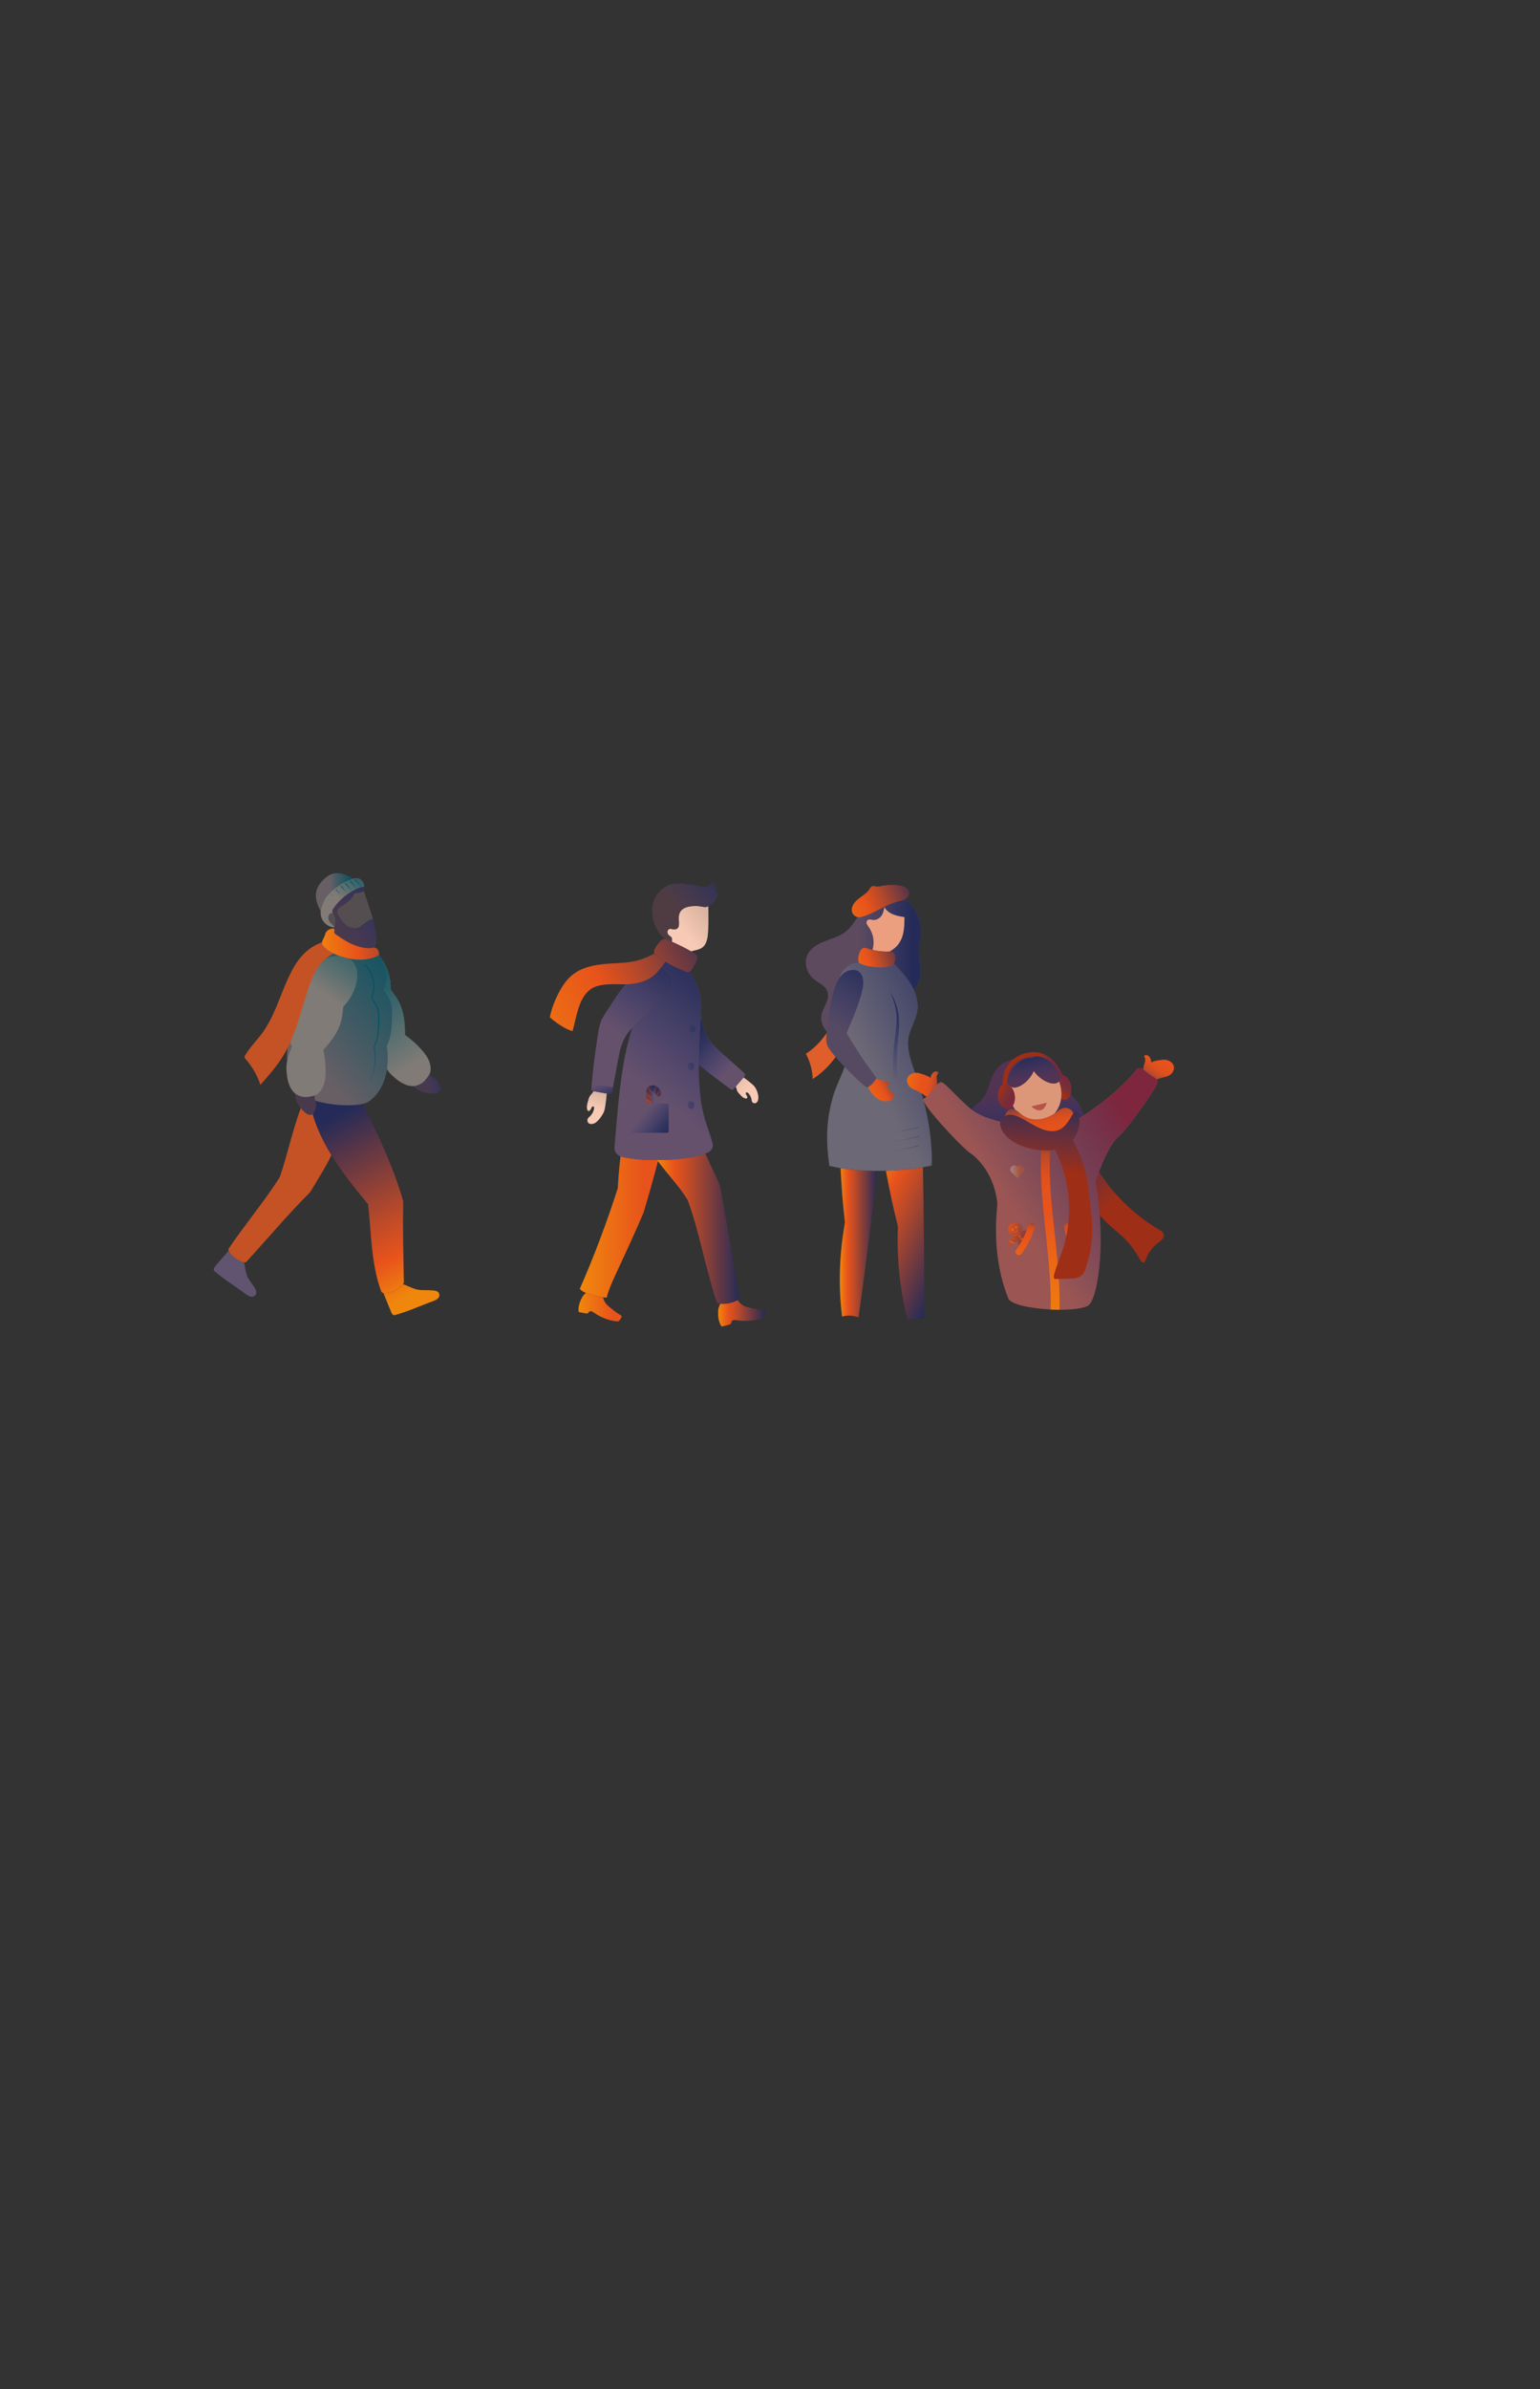 <?xml version="1.0" encoding="UTF-8"?>
<svg xmlns="http://www.w3.org/2000/svg" width="939" height="1456" xmlns:xlink="http://www.w3.org/1999/xlink" viewBox="0 0 939 1456">
  <rect x="0" y="0" width="939" height="1456" fill="#333333" stroke="none"/>
  <defs>
    <linearGradient id="Dégradé_sans_nom_217" data-name="Dégradé sans nom 217" x1="520.55" y1="740.26" x2="579.44" y2="767.83" gradientUnits="userSpaceOnUse">
      <stop offset="0" stop-color="#f0870d"/>
      <stop offset=".21" stop-color="#e8531b"/>
      <stop offset=".4" stop-color="#bd4a28"/>
      <stop offset=".82" stop-color="#533449"/>
      <stop offset="1" stop-color="#242b58"/>
    </linearGradient>
    <linearGradient id="Dégradé_sans_nom_217-2" data-name="Dégradé sans nom 217" x1="512.06" y1="757.29" x2="534.85" y2="757.29" xlink:href="#Dégradé_sans_nom_217"/>
    <linearGradient id="Dégradé_sans_nom_40" data-name="Dégradé sans nom 40" x1="491.36" y1="589.37" x2="561.59" y2="589.37" gradientUnits="userSpaceOnUse">
      <stop offset=".46" stop-color="#2c366e" stop-opacity="0"/>
      <stop offset=".56" stop-color="#2a3368" stop-opacity=".24"/>
      <stop offset=".81" stop-color="#252d5c" stop-opacity=".79"/>
      <stop offset=".93" stop-color="#242b58"/>
    </linearGradient>
    <linearGradient id="Dégradé_sans_nom_119" data-name="Dégradé sans nom 119" x1="422.76" y1="706.98" x2="659.24" y2="593.41" gradientUnits="userSpaceOnUse">
      <stop offset=".46" stop-color="#2c366e" stop-opacity="0"/>
      <stop offset=".53" stop-color="#2a3368" stop-opacity=".24"/>
      <stop offset=".7" stop-color="#252d5c" stop-opacity=".79"/>
      <stop offset=".79" stop-color="#242b58"/>
    </linearGradient>
    <linearGradient id="Dégradé_sans_nom_119-2" data-name="Dégradé sans nom 119" x1="507.95" y1="694.16" x2="586" y2="613.77" xlink:href="#Dégradé_sans_nom_119"/>
    <linearGradient id="Dégradé_sans_nom_96" data-name="Dégradé sans nom 96" x1="515.8" y1="676.66" x2="552.25" y2="656.33" gradientUnits="userSpaceOnUse">
      <stop offset="0" stop-color="#f0870d"/>
      <stop offset=".61" stop-color="#e8531b"/>
      <stop offset=".7" stop-color="#bd4a28"/>
      <stop offset=".91" stop-color="#533449"/>
      <stop offset="1" stop-color="#242b58"/>
    </linearGradient>
    <linearGradient id="Dégradé_sans_nom_119-3" data-name="Dégradé sans nom 119" x1="483.21" y1="688.72" x2="561.02" y2="567.44" xlink:href="#Dégradé_sans_nom_119"/>
    <linearGradient id="Dégradé_sans_nom_77" data-name="Dégradé sans nom 77" x1="496.88" y1="562.72" x2="561.03" y2="536.08" gradientUnits="userSpaceOnUse">
      <stop offset="0" stop-color="#f0870d"/>
      <stop offset=".48" stop-color="#e8531b"/>
      <stop offset=".61" stop-color="#bd4a28"/>
      <stop offset=".88" stop-color="#533449"/>
      <stop offset="1" stop-color="#242b58"/>
    </linearGradient>
    <linearGradient id="Dégradé_sans_nom_77-2" data-name="Dégradé sans nom 77" x1="506.92" y1="592.8" x2="553.89" y2="576.68" xlink:href="#Dégradé_sans_nom_77"/>
    <linearGradient id="Dégradé_sans_nom_118" data-name="Dégradé sans nom 118" x1="512.81" y1="696.9" x2="556.9" y2="678.59" gradientUnits="userSpaceOnUse">
      <stop offset=".66" stop-color="#2c366e" stop-opacity="0"/>
      <stop offset=".73" stop-color="#2a3368" stop-opacity=".24"/>
      <stop offset=".91" stop-color="#252d5c" stop-opacity=".79"/>
      <stop offset="1" stop-color="#242b58"/>
    </linearGradient>
    <linearGradient id="Dégradé_sans_nom_118-2" data-name="Dégradé sans nom 118" y1="702.56" x2="556.9" y2="684.24" xlink:href="#Dégradé_sans_nom_118"/>
    <linearGradient id="Dégradé_sans_nom_118-3" data-name="Dégradé sans nom 118" x1="512.81" y1="708.13" x2="556.9" y2="689.82" xlink:href="#Dégradé_sans_nom_118"/>
    <linearGradient id="Dégradé_sans_nom_119-4" data-name="Dégradé sans nom 119" x1="622.18" y1="618.77" x2="625.92" y2="719.95" xlink:href="#Dégradé_sans_nom_119"/>
    <linearGradient id="Dégradé_sans_nom_177" data-name="Dégradé sans nom 177" x1="628.93" y1="687.32" x2="655.92" y2="652.44" gradientUnits="userSpaceOnUse">
      <stop offset=".63" stop-color="#2c366e" stop-opacity="0"/>
      <stop offset=".85" stop-color="#7d263e"/>
    </linearGradient>
    <linearGradient id="Dégradé_sans_nom_119-5" data-name="Dégradé sans nom 119" x1="737.07" y1="793.04" x2="608.78" y2="663.35" xlink:href="#Dégradé_sans_nom_119"/>
    <linearGradient id="Dégradé_sans_nom_126" data-name="Dégradé sans nom 126" x1="724.98" y1="621.4" x2="698.69" y2="659.6" gradientUnits="userSpaceOnUse">
      <stop offset="0" stop-color="#f0870d"/>
      <stop offset=".59" stop-color="#e8531b"/>
      <stop offset=".71" stop-color="#e5521b"/>
      <stop offset=".77" stop-color="#dd501e"/>
      <stop offset=".81" stop-color="#d04e22"/>
      <stop offset=".86" stop-color="#bd4a28"/>
      <stop offset=".89" stop-color="#a4452f"/>
      <stop offset=".93" stop-color="#863f39"/>
      <stop offset=".96" stop-color="#623744"/>
      <stop offset=".99" stop-color="#392f51"/>
      <stop offset="1" stop-color="#242b58"/>
    </linearGradient>
    <linearGradient id="Dégradé_sans_nom_126-2" data-name="Dégradé sans nom 126" x1="542.67" y1="657.11" x2="574.39" y2="662.54" xlink:href="#Dégradé_sans_nom_126"/>
    <linearGradient id="Dégradé_sans_nom_176" data-name="Dégradé sans nom 176" x1="550.29" y1="771.27" x2="688.4" y2="682.59" gradientUnits="userSpaceOnUse">
      <stop offset=".46" stop-color="#2c366e" stop-opacity="0"/>
      <stop offset="1" stop-color="#7d263e"/>
    </linearGradient>
    <linearGradient id="Dégradé_sans_nom_179" data-name="Dégradé sans nom 179" x1="597.6" y1="657.03" x2="619.86" y2="672.63" gradientUnits="userSpaceOnUse">
      <stop offset=".63" stop-color="#2c366e" stop-opacity="0"/>
      <stop offset=".76" stop-color="#7d263e"/>
    </linearGradient>
    <linearGradient id="Dégradé_sans_nom_126-3" data-name="Dégradé sans nom 126" x1="641.75" y1="814.43" x2="638.94" y2="686.84" xlink:href="#Dégradé_sans_nom_126"/>
    <linearGradient id="Dégradé_sans_nom_177-2" data-name="Dégradé sans nom 177" x1="611.27" y1="652.38" x2="648.17" y2="652.38" xlink:href="#Dégradé_sans_nom_177"/>
    <linearGradient id="Dégradé_sans_nom_119-6" data-name="Dégradé sans nom 119" x1="634.78" y1="677.87" x2="625.43" y2="632.77" xlink:href="#Dégradé_sans_nom_119"/>
    <linearGradient id="Dégradé_sans_nom_126-4" data-name="Dégradé sans nom 126" x1="655.15" y1="805.97" x2="655.85" y2="734.46" xlink:href="#Dégradé_sans_nom_126"/>
    <linearGradient id="Dégradé_sans_nom_126-5" data-name="Dégradé sans nom 126" x1="641.59" y1="733.69" x2="631.08" y2="668.84" xlink:href="#Dégradé_sans_nom_126"/>
    <linearGradient id="Dégradé_sans_nom_119-7" data-name="Dégradé sans nom 119" x1="632.26" y1="783.11" x2="645.35" y2="632.86" xlink:href="#Dégradé_sans_nom_119"/>
    <linearGradient id="Dégradé_sans_nom_177-3" data-name="Dégradé sans nom 177" x1="580.88" y1="651.66" x2="626.09" y2="674.09" xlink:href="#Dégradé_sans_nom_177"/>
    <linearGradient id="Dégradé_sans_nom_131" data-name="Dégradé sans nom 131" x1="616.03" y1="714.08" x2="624.63" y2="714.08" gradientUnits="userSpaceOnUse">
      <stop offset="0" stop-color="#fff"/>
      <stop offset=".05" stop-color="#fefaf5"/>
      <stop offset=".13" stop-color="#fceedd"/>
      <stop offset=".23" stop-color="#fad9b5"/>
      <stop offset=".35" stop-color="#f6bd7e"/>
      <stop offset=".49" stop-color="#f19a38"/>
      <stop offset=".56" stop-color="#ef850e"/>
      <stop offset=".79" stop-color="#e8531b"/>
    </linearGradient>
    <clipPath id="clippath">
      <path d="m620.2,761.1c4.8-6.21,7.31-14.92,7.31-14.92l-10.31-5.34-4.77,5.96.23,11.98,7.53,2.33Z" fill="none"/>
    </clipPath>
    <linearGradient id="Dégradé_sans_nom_189" data-name="Dégradé sans nom 189" x1="594.74" y1="752.67" x2="657.13" y2="757.23" gradientUnits="userSpaceOnUse">
      <stop offset=".36" stop-color="#2c366e" stop-opacity="0"/>
      <stop offset=".42" stop-color="#2a346b" stop-opacity=".13"/>
      <stop offset=".71" stop-color="#252d5d" stop-opacity=".76"/>
      <stop offset=".85" stop-color="#242b58"/>
      <stop offset=".94" stop-color="#000"/>
    </linearGradient>
    <linearGradient id="Dégradé_sans_nom_188" data-name="Dégradé sans nom 188" x1="585.36" y1="743.12" x2="657.92" y2="766.87" gradientUnits="userSpaceOnUse">
      <stop offset=".37" stop-color="#e8531b"/>
      <stop offset=".44" stop-color="#bd4a28"/>
      <stop offset=".61" stop-color="#533449"/>
      <stop offset=".68" stop-color="#242b58"/>
      <stop offset=".99" stop-color="#000"/>
    </linearGradient>
    <linearGradient id="Dégradé_sans_nom_108" data-name="Dégradé sans nom 108" x1="607.42" y1="738.31" x2="631" y2="756.97" gradientUnits="userSpaceOnUse">
      <stop offset=".45" stop-color="#f0870d"/>
      <stop offset=".65" stop-color="#e8531b"/>
      <stop offset=".7" stop-color="#bd4a28"/>
      <stop offset=".81" stop-color="#533449"/>
      <stop offset=".86" stop-color="#242b58"/>
    </linearGradient>
    <linearGradient id="Dégradé_sans_nom_108-2" data-name="Dégradé sans nom 108" x1="605.95" y1="740.18" x2="629.52" y2="758.84" xlink:href="#Dégradé_sans_nom_108"/>
    <linearGradient id="Dégradé_sans_nom_108-3" data-name="Dégradé sans nom 108" x1="606.3" y1="739.72" x2="629.88" y2="758.39" xlink:href="#Dégradé_sans_nom_108"/>
    <linearGradient id="Dégradé_sans_nom_108-4" data-name="Dégradé sans nom 108" x1="1610.53" y1="-253.68" x2="1618.15" y2="-283.89" gradientTransform="translate(-805.24 1547.3) rotate(-19.42)" xlink:href="#Dégradé_sans_nom_108"/>
    <linearGradient id="Dégradé_sans_nom_108-5" data-name="Dégradé sans nom 108" x1="1599.8" y1="-256.38" x2="1607.42" y2="-286.6" gradientTransform="translate(-805.24 1547.3) rotate(-19.42)" xlink:href="#Dégradé_sans_nom_108"/>
    <linearGradient id="Dégradé_sans_nom_108-6" data-name="Dégradé sans nom 108" x1="1612.67" y1="-253.14" x2="1620.28" y2="-283.35" gradientTransform="translate(-805.24 1547.3) rotate(-19.42)" xlink:href="#Dégradé_sans_nom_108"/>
    <linearGradient id="Dégradé_sans_nom_108-7" data-name="Dégradé sans nom 108" x1="1606.23" y1="-254.76" x2="1613.85" y2="-284.97" gradientTransform="translate(-805.24 1547.3) rotate(-19.42)" xlink:href="#Dégradé_sans_nom_108"/>
    <linearGradient id="Dégradé_sans_nom_108-8" data-name="Dégradé sans nom 108" x1="1603.78" y1="-255.38" x2="1611.39" y2="-285.59" gradientTransform="translate(-805.24 1547.3) rotate(-19.42)" xlink:href="#Dégradé_sans_nom_108"/>
    <linearGradient id="Dégradé_sans_nom_108-9" data-name="Dégradé sans nom 108" x1="1604.89" y1="-255.1" x2="1612.51" y2="-285.31" gradientTransform="translate(-805.24 1547.3) rotate(-19.42)" xlink:href="#Dégradé_sans_nom_108"/>
    <linearGradient id="Dégradé_sans_nom_108-10" data-name="Dégradé sans nom 108" x1="1605.82" y1="-254.86" x2="1613.44" y2="-285.08" gradientTransform="translate(-805.24 1547.3) rotate(-19.42)" xlink:href="#Dégradé_sans_nom_108"/>
    <linearGradient id="Dégradé_sans_nom_108-11" data-name="Dégradé sans nom 108" x1="1606.71" y1="-254.64" x2="1614.33" y2="-284.85" gradientTransform="translate(-805.24 1547.3) rotate(-19.42)" xlink:href="#Dégradé_sans_nom_108"/>
    <linearGradient id="Dégradé_sans_nom_127" data-name="Dégradé sans nom 127" x1="611.27" y1="793.42" x2="629.5" y2="742.95" gradientUnits="userSpaceOnUse">
      <stop offset="0" stop-color="#f0870d"/>
      <stop offset=".79" stop-color="#e8531b"/>
      <stop offset=".85" stop-color="#e5521b"/>
      <stop offset=".88" stop-color="#dd501e"/>
      <stop offset=".91" stop-color="#d04e22"/>
      <stop offset=".93" stop-color="#bd4a28"/>
      <stop offset=".95" stop-color="#a4452f"/>
      <stop offset=".96" stop-color="#863f39"/>
      <stop offset=".98" stop-color="#623744"/>
      <stop offset=".99" stop-color="#392f51"/>
      <stop offset="1" stop-color="#242b58"/>
    </linearGradient>
    <linearGradient id="Dégradé_sans_nom_175" data-name="Dégradé sans nom 175" x1="352.71" y1="796.57" x2="379.02" y2="796.57" gradientUnits="userSpaceOnUse">
      <stop offset="0" stop-color="#f0870d"/>
      <stop offset=".81" stop-color="#e8531b"/>
    </linearGradient>
    <linearGradient id="Dégradé_sans_nom_175-2" data-name="Dégradé sans nom 175" x1="353.52" y1="747.72" x2="401.38" y2="747.72" xlink:href="#Dégradé_sans_nom_175"/>
    <linearGradient id="Dégradé_sans_nom_217-3" data-name="Dégradé sans nom 217" x1="437.89" y1="800.29" x2="466.69" y2="800.29" xlink:href="#Dégradé_sans_nom_217"/>
    <linearGradient id="Dégradé_sans_nom_217-4" data-name="Dégradé sans nom 217" x1="400.65" y1="748.74" x2="451.01" y2="748.74" xlink:href="#Dégradé_sans_nom_217"/>
    <linearGradient id="Dégradé_sans_nom_220" data-name="Dégradé sans nom 220" x1="401.99" y1="581.77" x2="437.98" y2="553.26" gradientUnits="userSpaceOnUse">
      <stop offset=".44" stop-color="#f7cab5"/>
      <stop offset=".83" stop-color="#dab4a1"/>
    </linearGradient>
    <linearGradient id="Dégradé_sans_nom_40-2" data-name="Dégradé sans nom 40" x1="380.59" y1="578.54" x2="450.7" y2="522.93" xlink:href="#Dégradé_sans_nom_40"/>
    <linearGradient id="Dégradé_sans_nom_47" data-name="Dégradé sans nom 47" x1="481.39" y1="688.42" x2="421.1" y2="632.57" gradientUnits="userSpaceOnUse">
      <stop offset=".43" stop-color="#f7cab5"/>
      <stop offset=".64" stop-color="#dab4a1"/>
    </linearGradient>
    <linearGradient id="Dégradé_sans_nom_119-8" data-name="Dégradé sans nom 119" x1="476.11" y1="680.95" x2="409.28" y2="617.39" xlink:href="#Dégradé_sans_nom_119"/>
    <linearGradient id="Dégradé_sans_nom_47-2" data-name="Dégradé sans nom 47" x1="356.37" y1="695.51" x2="371.56" y2="649.24" xlink:href="#Dégradé_sans_nom_47"/>
    <linearGradient id="Dégradé_sans_nom_119-9" data-name="Dégradé sans nom 119" x1="321.29" y1="761.33" x2="488.14" y2="557.09" xlink:href="#Dégradé_sans_nom_119"/>
    <linearGradient id="Dégradé_sans_nom_209" data-name="Dégradé sans nom 209" x1="336.58" y1="689.17" x2="427.01" y2="563.45" gradientUnits="userSpaceOnUse">
      <stop offset=".46" stop-color="#2c366e" stop-opacity="0"/>
      <stop offset=".54" stop-color="#2a3368" stop-opacity=".24"/>
      <stop offset=".74" stop-color="#252d5c" stop-opacity=".79"/>
      <stop offset=".84" stop-color="#242b58"/>
    </linearGradient>
    <linearGradient id="Dégradé_sans_nom_77-3" data-name="Dégradé sans nom 77" x1="300.76" y1="635.3" x2="439.56" y2="565.19" xlink:href="#Dégradé_sans_nom_77"/>
    <linearGradient id="Dégradé_sans_nom_77-4" data-name="Dégradé sans nom 77" x1="302.09" y1="637.9" x2="440.9" y2="567.8" xlink:href="#Dégradé_sans_nom_77"/>
    <linearGradient id="Dégradé_sans_nom_119-10" data-name="Dégradé sans nom 119" x1="375.53" y1="625.73" x2="454.4" y2="628.01" xlink:href="#Dégradé_sans_nom_119"/>
    <linearGradient id="Dégradé_sans_nom_119-11" data-name="Dégradé sans nom 119" x1="374.87" y1="648.37" x2="453.74" y2="650.65" xlink:href="#Dégradé_sans_nom_119"/>
    <linearGradient id="Dégradé_sans_nom_119-12" data-name="Dégradé sans nom 119" x1="374.19" y1="672.11" x2="453.06" y2="674.39" xlink:href="#Dégradé_sans_nom_119"/>
    <linearGradient id="Dégradé_sans_nom_119-13" data-name="Dégradé sans nom 119" x1="372.07" y1="661.35" x2="416.66" y2="698.15" xlink:href="#Dégradé_sans_nom_119"/>
    <clipPath id="clippath-1">
      <rect x="386.47" y="658.81" width="19.52" height="13.69" fill="none"/>
    </clipPath>
    <linearGradient id="Dégradé_sans_nom_142" data-name="Dégradé sans nom 142" x1="-2140.57" y1="-1163.66" x2="-2194.25" y2="-1179.17" gradientTransform="translate(2456.96 2004.04) rotate(4.45)" gradientUnits="userSpaceOnUse">
      <stop offset=".21" stop-color="#2c366e" stop-opacity="0"/>
      <stop offset=".26" stop-color="#2a346b" stop-opacity=".13"/>
      <stop offset=".49" stop-color="#252d5d" stop-opacity=".76"/>
      <stop offset=".6" stop-color="#242b58"/>
      <stop offset=".81" stop-color="#000"/>
    </linearGradient>
    <linearGradient id="Dégradé_sans_nom_207" data-name="Dégradé sans nom 207" x1="-2163.19" y1="-1153.92" x2="-2151.04" y2="-1188.05" gradientTransform="translate(2456.96 2004.04) rotate(4.45)" gradientUnits="userSpaceOnUse">
      <stop offset=".06" stop-color="#f0870d"/>
      <stop offset=".13" stop-color="#e8531b"/>
      <stop offset=".27" stop-color="#bd4a28"/>
      <stop offset=".58" stop-color="#533449"/>
      <stop offset=".72" stop-color="#242b58"/>
    </linearGradient>
    <linearGradient id="Dégradé_sans_nom_207-2" data-name="Dégradé sans nom 207" x1="391.26" y1="684.35" x2="406.56" y2="645.21" gradientTransform="matrix(1,0,0,1,0,0)" xlink:href="#Dégradé_sans_nom_207"/>
    <linearGradient id="Dégradé_sans_nom_119-14" data-name="Dégradé sans nom 119" x1="360.82" y1="644.89" x2="372.03" y2="677.38" xlink:href="#Dégradé_sans_nom_119"/>
    <linearGradient id="Dégradé_sans_nom_119-15" data-name="Dégradé sans nom 119" x1="237.29" y1="663.21" x2="285.66" y2="654.8" xlink:href="#Dégradé_sans_nom_119"/>
    <linearGradient id="Dégradé_sans_nom_231" data-name="Dégradé sans nom 231" x1="280.84" y1="695.32" x2="192.5" y2="554.64" gradientUnits="userSpaceOnUse">
      <stop offset=".33" stop-color="#005261" stop-opacity="0"/>
      <stop offset=".46" stop-color="#005261" stop-opacity=".31"/>
      <stop offset=".68" stop-color="#005261" stop-opacity=".81"/>
      <stop offset=".79" stop-color="#005261"/>
    </linearGradient>
    <linearGradient id="Dégradé_sans_nom_217-5" data-name="Dégradé sans nom 217" x1="250.39" y1="788.7" x2="195.7" y2="684.48" xlink:href="#Dégradé_sans_nom_217"/>
    <linearGradient id="Dégradé_sans_nom_217-6" data-name="Dégradé sans nom 217" x1="256.11" y1="785.7" x2="201.43" y2="681.48" xlink:href="#Dégradé_sans_nom_217"/>
    <linearGradient id="Dégradé_sans_nom_231-2" data-name="Dégradé sans nom 231" x1="131.01" y1="689.3" x2="297.86" y2="549.56" xlink:href="#Dégradé_sans_nom_231"/>
    <linearGradient id="Dégradé_sans_nom_232" data-name="Dégradé sans nom 232" x1="146.39" y1="692.61" x2="263.11" y2="528.56" gradientUnits="userSpaceOnUse">
      <stop offset=".5" stop-color="#005261" stop-opacity="0"/>
      <stop offset=".58" stop-color="#005261" stop-opacity=".31"/>
      <stop offset=".72" stop-color="#005261" stop-opacity=".81"/>
      <stop offset=".79" stop-color="#005261"/>
    </linearGradient>
    <linearGradient id="Dégradé_sans_nom_234" data-name="Dégradé sans nom 234" x1="187.56" y1="572.52" x2="224.95" y2="527.65" gradientUnits="userSpaceOnUse">
      <stop offset=".54" stop-color="#005261" stop-opacity="0"/>
      <stop offset="1" stop-color="#005261"/>
    </linearGradient>
    <linearGradient id="Dégradé_sans_nom_235" data-name="Dégradé sans nom 235" x1="129.64" y1="545.91" x2="255.6" y2="541.94" gradientUnits="userSpaceOnUse">
      <stop offset=".57" stop-color="#005261" stop-opacity="0"/>
      <stop offset=".6" stop-color="#005261" stop-opacity=".31"/>
      <stop offset=".66" stop-color="#005261" stop-opacity=".81"/>
      <stop offset=".69" stop-color="#005261"/>
    </linearGradient>
    <linearGradient id="Dégradé_sans_nom_235-2" data-name="Dégradé sans nom 235" x1="227.55" y1="568.68" x2="213.18" y2="521.36" xlink:href="#Dégradé_sans_nom_235"/>
    <linearGradient id="Dégradé_sans_nom_235-3" data-name="Dégradé sans nom 235" x1="224.61" y1="569.58" x2="210.23" y2="522.26" xlink:href="#Dégradé_sans_nom_235"/>
    <linearGradient id="Dégradé_sans_nom_235-4" data-name="Dégradé sans nom 235" x1="221.6" y1="570.49" x2="207.23" y2="523.17" xlink:href="#Dégradé_sans_nom_235"/>
    <linearGradient id="Dégradé_sans_nom_235-5" data-name="Dégradé sans nom 235" x1="218.62" y1="571.39" x2="204.25" y2="524.07" xlink:href="#Dégradé_sans_nom_235"/>
    <linearGradient id="Dégradé_sans_nom_235-6" data-name="Dégradé sans nom 235" x1="215.33" y1="572.39" x2="200.96" y2="525.07" xlink:href="#Dégradé_sans_nom_235"/>
    <linearGradient id="Dégradé_sans_nom_235-7" data-name="Dégradé sans nom 235" x1="212.04" y1="573.39" x2="197.67" y2="526.07" xlink:href="#Dégradé_sans_nom_235"/>
    <linearGradient id="Dégradé_sans_nom_235-8" data-name="Dégradé sans nom 235" x1="208.74" y1="574.4" x2="194.37" y2="527.08" xlink:href="#Dégradé_sans_nom_235"/>
    <linearGradient id="Dégradé_sans_nom_235-9" data-name="Dégradé sans nom 235" x1="206.24" y1="575.16" x2="191.87" y2="527.83" xlink:href="#Dégradé_sans_nom_235"/>
    <linearGradient id="Dégradé_sans_nom_235-10" data-name="Dégradé sans nom 235" x1="181.96" y1="576.36" x2="211.75" y2="539.73" xlink:href="#Dégradé_sans_nom_235"/>
    <linearGradient id="Dégradé_sans_nom_40-3" data-name="Dégradé sans nom 40" x1="179.29" y1="590.7" x2="246.94" y2="541.98" xlink:href="#Dégradé_sans_nom_40"/>
    <linearGradient id="Dégradé_sans_nom_233" data-name="Dégradé sans nom 233" x1="164.14" y1="574.81" x2="267.89" y2="575.86" gradientUnits="userSpaceOnUse">
      <stop offset=".27" stop-color="#f0870d"/>
      <stop offset=".52" stop-color="#e8531b"/>
      <stop offset=".63" stop-color="#bd4a28"/>
      <stop offset=".89" stop-color="#533449"/>
      <stop offset="1" stop-color="#242b58"/>
    </linearGradient>
    <linearGradient id="Dégradé_sans_nom_237" data-name="Dégradé sans nom 237" x1="216.2" y1="686.19" x2="228.47" y2="597.51" gradientUnits="userSpaceOnUse">
      <stop offset=".29" stop-color="#005261" stop-opacity="0"/>
      <stop offset=".4" stop-color="#005261" stop-opacity=".31"/>
      <stop offset=".59" stop-color="#005261" stop-opacity=".81"/>
      <stop offset=".69" stop-color="#005261"/>
    </linearGradient>
  </defs>
  <g fill="none" isolation="isolate">
    <g id="fond">
      <g id="_11" data-name="11">
        <g>
          <path d="m540.16,713.43c2.16,11.58,4.53,22.97,7.36,33.93-.78,19.24,1.03,38.59,5.99,57.11,2.89-1.39,6.69-1.6,9.95-.92.26-31-.19-61.67-.71-92.3-7.15,1.18-14.83,1.95-22.59,2.19Z" fill="url(#Dégradé_sans_nom_217)"/>
          <path d="m512.52,711.83c.58,11.25,1.39,22.33,2.68,33.09-3.36,18.97-4.15,38.38-1.73,57.4,3.05-.99,6.84-.69,9.99.42,4.3-29.9,7.89-59.58,11.4-89.23-7.65,0-15.25-.52-22.33-1.68Z" fill="url(#Dégradé_sans_nom_217-2)"/>
        </g>
        <path d="m550.75,609.72c4.78-3.5,9.75-8.95,10.54-15.74.52-4.43-.84-8.86-.9-13.32-.06-4.51,1.21-8.95,1.2-13.46-.03-7.66-4.06-15.18-10.38-19.5-.91-.39-1.83-.76-2.78-1.07-5.1-1.64-10.92-1.73-15.59.9-7.92,4.46-10.32,15.08-17.6,20.53-3.59,2.69-8.05,3.87-12.24,5.49-4.19,1.61-8.44,3.95-10.49,7.95-2.54,4.96-.71,11.5,3.59,15.06,2.96,2.46,7.13,3.99,8.41,7.63.85,2.4.12,5.07-.9,7.4-1.02,2.33-2.35,4.58-2.77,7.09-.73,4.35,1.55,8.89,5.11,11.49,3.56,2.61,8.2,3.45,12.59,3,4.39-.44,8.58-2.07,12.54-4.03,8.66-4.28,16.56-10.27,22.5-17.89-1.02-.37-1.98-.86-2.84-1.54Z" fill="#5d4a5f"/>
        <path d="m550.75,609.72c4.78-3.5,9.75-8.95,10.54-15.74.52-4.43-.84-8.86-.9-13.32-.06-4.51,1.21-8.95,1.2-13.46-.03-7.66-4.06-15.18-10.38-19.5-.91-.39-1.83-.76-2.78-1.07-5.1-1.64-10.92-1.73-15.59.9-7.92,4.46-10.32,15.08-17.6,20.53-3.59,2.69-8.05,3.87-12.24,5.49-4.19,1.61-8.44,3.95-10.49,7.95-2.54,4.96-.71,11.5,3.59,15.06,2.96,2.46,7.13,3.99,8.41,7.63.85,2.4.12,5.07-.9,7.4-1.02,2.33-2.35,4.58-2.77,7.09-.73,4.35,1.55,8.89,5.11,11.49,3.56,2.61,8.2,3.45,12.59,3,4.39-.44,8.58-2.07,12.54-4.03,8.66-4.28,16.56-10.27,22.5-17.89-1.02-.37-1.98-.86-2.84-1.54Z" fill="url(#Dégradé_sans_nom_40)"/>
        <g>
          <path d="m516.22,632.51c-.79-6.04-2.43-12.06-3.75-18.08-4.16,9.02-10.48,20.99-21.09,27.73,2.7,4.93,4.02,10.61,4.14,15.41,7.14-4.54,12.91-11.05,17.21-18.34,1.29-2.18,2.44-4.43,3.49-6.73Z" fill="#e05e29"/>
          <path d="m568.09,710.27c-19.11,3.87-43.42,4.7-62.39.21-2.66-18.82-1.12-30.16,1.97-41.39,3.07-11.15,8.26-16.93,8.93-27.49.72-11.35-3.68-22.51-5.38-33.76-.72-4.79-.64-9.88,1.54-14.2,2.19-4.32,6.89-7.61,12.67-6.83,6.21.21,12.41.58,19.14.06,3.99,4.09,8.01,8.23,10.94,13.14,2.93,4.91,4.69,10.72,3.75,16.36-.9,5.38-4.16,10.12-5.2,15.48-1.45,7.42,1.48,14.89,3.95,22.04,6.18,17.92,10.64,36.75,10.09,56.39Z" fill="#6d6875"/>
          <path d="m568.09,710.27c-19.11,3.87-43.42,4.7-62.39.21-2.66-18.82-1.12-30.16,1.97-41.39,3.07-11.15,8.26-16.93,8.93-27.49.72-11.35-3.68-22.51-5.38-33.76-.72-4.79-.64-9.88,1.54-14.2,2.19-4.32,6.89-7.61,12.67-6.83,6.21.21,12.41.58,19.14.06,3.99,4.09,8.01,8.23,10.94,13.14,2.93,4.91,4.69,10.72,3.75,16.36-.9,5.38-4.16,10.12-5.2,15.48-1.45,7.42,1.48,14.89,3.95,22.04,6.18,17.92,10.64,36.75,10.09,56.39Z" fill="url(#Dégradé_sans_nom_119)"/>
          <path d="m542.74,604.26c2.1,3.54,3.74,7.39,4.66,11.48.95,4.08.95,8.35.63,12.47-.31,4.14-.87,8.19-1.05,12.25-.21,4.06-.23,8.14-.05,12.21.15,4.07.49,8.14.93,12.2.41,4.07.99,8.12,1.58,12.17,1.22,8.1,2.7,16.19,4.01,24.32-2.24-7.92-4.22-15.91-5.77-24.01-1.58-8.09-2.67-16.31-3.04-24.59-.14-4.14-.11-8.29.18-12.44.31-4.15.93-8.24,1.44-12.28.47-4.04.71-8.09.05-12.09-.59-4.01-1.91-7.91-3.55-11.68Z" fill="url(#Dégradé_sans_nom_119-2)"/>
          <g>
            <path d="m545.05,668.23c.23-1.26-.64-2.46-1.6-3.31-.96-.84-3.03-2.64-3.03-2.64.46-.18.93-.37,1.3-.7.37-.32.64-.81.57-1.3-.09-.64-.7-1.07-1.3-1.31-2.01-.81-4.92-.64-6.96-1.54-.92,1.99-2.89,3.97-4.83,5.01,1.38,2.5,2.95,4.95,5.21,6.68,2.44,1.85,5.86,2.7,8.62,1.38.95-.46,1.83-1.23,2.01-2.27Z" fill="url(#Dégradé_sans_nom_96)"/>
            <path d="m528.52,662.79c2.37-1,5.03-3.64,5.81-6.09-6.61-8.64-12.59-17.73-18.16-27.06,3.39-8.14,7.18-16.45,9.37-25.25.49-1.97.9-3.99.83-6.02-.07-2.03-.67-4.1-1.99-5.64-2.16-2.47-6.77-2.01-9.73.24s-4.58,5.83-5.76,9.35c-2.8,8.32-3.79,17.12-4.76,25.84-.32,2.87-.63,5.82.18,8.59,1.32,4.46,18.32,21.72,24.21,26.04Z" fill="#564a63"/>
            <path d="m528.52,662.79c2.37-1,5.03-3.64,5.81-6.09-6.61-8.64-12.59-17.73-18.16-27.06,3.39-8.14,7.18-16.45,9.37-25.25.49-1.97.9-3.99.83-6.02-.07-2.03-.67-4.1-1.99-5.64-2.16-2.47-6.77-2.01-9.73.24s-4.58,5.83-5.76,9.35c-2.8,8.32-3.79,17.12-4.76,25.84-.32,2.87-.63,5.82.18,8.59,1.32,4.46,18.32,21.72,24.21,26.04Z" fill="url(#Dégradé_sans_nom_119-3)"/>
          </g>
        </g>
        <g>
          <path d="m524.86,558.85c-2.64.63-5.32-1.25-5.5-3.96-.15-2.32,1.2-4.5,2.88-6.11,1.69-1.62,3.74-2.81,5.53-4.33,1.13-.96,2.18-2.1,2.87-3.4.51-.96,1.63-1.38,2.67-1.04.44.14.91.22,1.37.24,1.26.06,2.51-.26,3.75-.5,3.21-.61,6.53-.69,9.77-.24,1.41.2,2.84.51,4.04,1.28,1.2.77,2.13,2.08,2.12,3.5-.02,1.53-1.12,2.88-2.44,3.65-1.32.77-2.85,1.08-4.34,1.43-7.9,1.85-14.56,7.53-22.71,9.47Z" fill="url(#Dégradé_sans_nom_77)"/>
          <path d="m544.35,557.12c-2.2-.93-4.18-2.41-5.07-4.35-.37,1.76-.69,3.66-1.81,5.27-1.12,1.6-3.25,2.85-5.42,2.57-.81-.11-1.63-.41-2.41-.2-.99.27-1.43,1.31-1.25,2.18.17.87.79,1.62,1.33,2.38,2.93,4.11,3.66,9.24,2.28,13.89,3.57.86,7.22,1.21,10.69,1.01.03-.09.06-.18.09-.27,4.25-2.24,6.5-5.8,7.58-9.48,1.07-3.68,1.09-7.51,1.1-11.29-2.48-.31-4.91-.77-7.11-1.7Z" fill="#ec9f7f"/>
          <path d="m544.76,587.92c-2.76,2.51-16.18,1.92-21.1-1.22-.78-2.11-.26-5.02,1.07-7.57.66-1.26,2.13-1.87,3.47-1.4,4.8,1.69,9.89,2.42,14.66,2.12,1.29-.08,2.45.78,2.72,2.05.48,2.25.12,4.58-.82,6.02Z" fill="url(#Dégradé_sans_nom_77-2)"/>
        </g>
        <path d="m509.44,688.67s24.84,5.84,50.86-1.87" fill="none" stroke="url(#Dégradé_sans_nom_118)" stroke-miterlimit="10" stroke-width=".17"/>
        <path d="m509.44,694.32s24.84,5.84,50.86-1.87" fill="none" stroke="url(#Dégradé_sans_nom_118-2)" stroke-miterlimit="10" stroke-width=".17"/>
        <path d="m509.44,699.9s24.84,5.84,50.86-1.87" fill="none" stroke="url(#Dégradé_sans_nom_118-3)" stroke-miterlimit="10" stroke-width=".17"/>
      </g>
      <g>
        <g>
          <path d="m661.57,692.24c-1.04-.47-2.16.58-2.54,1.65-.38,1.07-.43,2.31-1.16,3.18-.64.77-1.68,1.09-2.67,1.26-4.22.75-8.76-.26-12.74,1.34-1.23.5-2.39,1.24-3.7,1.44-.74.11-1.5.04-2.25-.07-3.44-.52-6.89-1.96-10.28-1.18-1.58.37-3.02,1.2-4.54,1.77-1.82.68-3.76.99-5.67,1.39-5.63,1.19-11.15,3.26-16.91,3.3-2.99.02-6.48-.9-7.58-3.68-.31-.79-.39-1.66-.6-2.49-.31-1.23-.91-2.39-1.74-3.35-.72-.84-1.69-1.71-1.54-2.81.07-.51.38-.96.65-1.4,3.27-5.41,1.12-13.23,5.38-17.9,1.15-1.26,2.66-2.14,3.92-3.28,5.3-4.82,5.31-13.24,9.43-19.09,1.79-2.54,4.34-4.53,7.24-5.63,1.64-.63,3.39-.98,4.94-1.8,1.46-.77,2.71-1.92,4.21-2.6,2.66-1.2,5.73-.79,8.61-.35,2.76.42,5.61.87,7.97,2.37,2.46,1.57,4.12,4.11,5.53,6.66,1.36,2.46,2.56,5,3.59,7.6,1.17,2.95,2.16,6.04,4.05,8.59,1.14,1.55,2.58,2.85,3.76,4.37,4.09,5.23,4.73,12.28,5.21,18.9l-.59,1.8Z" fill="#523353"/>
          <path d="m661.57,692.24c-1.04-.47-2.16.58-2.54,1.65-.38,1.07-.43,2.31-1.16,3.18-.64.77-1.68,1.09-2.67,1.26-4.22.75-8.76-.26-12.74,1.34-1.23.5-2.39,1.24-3.7,1.44-.74.11-1.5.04-2.25-.07-3.44-.52-6.89-1.96-10.28-1.18-1.58.37-3.02,1.2-4.54,1.77-1.82.68-3.76.99-5.67,1.39-5.63,1.19-11.15,3.26-16.91,3.3-2.99.02-6.48-.9-7.58-3.68-.31-.79-.39-1.66-.6-2.49-.31-1.23-.91-2.39-1.74-3.35-.72-.84-1.69-1.71-1.54-2.81.07-.51.38-.96.65-1.4,3.27-5.41,1.12-13.23,5.38-17.9,1.15-1.26,2.66-2.14,3.92-3.28,5.3-4.82,5.31-13.24,9.43-19.09,1.79-2.54,4.34-4.53,7.24-5.63,1.64-.63,3.39-.98,4.94-1.8,1.46-.77,2.71-1.92,4.21-2.6,2.66-1.2,5.73-.79,8.61-.35,2.76.42,5.61.87,7.97,2.37,2.46,1.57,4.12,4.11,5.53,6.66,1.36,2.46,2.56,5,3.59,7.6,1.17,2.95,2.16,6.04,4.05,8.59,1.14,1.55,2.58,2.85,3.76,4.37,4.09,5.23,4.73,12.28,5.21,18.9l-.59,1.8Z" fill="url(#Dégradé_sans_nom_119-4)"/>
          <path d="m653.04,661.63c-.83-4.14-3.75-7.04-6.52-6.48-.57.12-1.08.37-1.54.73-1.77,1.4-2.62,4.48-1.96,7.77.83,4.14,3.75,7.04,6.52,6.48,2.22-.45,3.66-2.98,3.72-6.11h0c0-.77-.06-1.57-.22-2.39Z" fill="#9f2e16"/>
          <path d="m653.04,661.63c-.83-4.14-3.75-7.04-6.52-6.48-.57.12-1.08.37-1.54.73-1.77,1.4-2.62,4.48-1.96,7.77.83,4.14,3.75,7.04,6.52,6.48,2.22-.45,3.66-2.98,3.72-6.11h0c0-.77-.06-1.57-.22-2.39Z" fill="url(#Dégradé_sans_nom_177)"/>
          <path d="m706.13,757.32c-3.51,2.67-6.21,6.39-7.67,10.55-.23.65-.54,1.41-1.21,1.53-.73.13-1.3-.59-1.69-1.22-2.23-3.62-4.42-7.29-7.18-10.52-.99-1.16-2.05-2.26-3.15-3.33-5.08-4.89-11.03-8.97-15.26-14.62-6.19-8.25-8.04-18.92-12.72-28.11l5.29-11.21c4.65,10.14,10.88,19.55,18.36,27.84,7.52,8.33,16.3,15.53,25.98,21.2,1.11.65,2.32,1.39,2.68,2.63.62,2.15-1.63,3.91-3.41,5.27Z" fill="#9f2e16"/>
          <path d="m706.13,757.32c-3.51,2.67-6.21,6.39-7.67,10.55-.23.65-.54,1.41-1.21,1.53-.73.13-1.3-.59-1.69-1.22-2.23-3.62-4.42-7.29-7.18-10.52-.99-1.16-2.05-2.26-3.15-3.33-5.08-4.89-11.03-8.97-15.26-14.62-6.19-8.25-8.04-18.92-12.72-28.11l5.29-11.21c4.65,10.14,10.88,19.55,18.36,27.84,7.52,8.33,16.3,15.53,25.98,21.2,1.11.65,2.32,1.39,2.68,2.63.62,2.15-1.63,3.91-3.41,5.27Z" fill="url(#Dégradé_sans_nom_119-5)"/>
          <path d="m709.38,645.78c-2.07.19-5.14.52-7.55,1.65.06-.44.04-.92-.08-1.44-.98-4.32-5.14-3.2-3.83-1.55,1.11,1.4-.36,4.11-.82,6.42-.08.42-.13.81-.13,1.19h0s-3.2,3.82-3.2,3.82c0,0-.24,7.57,7.39,3.99,1.97-.92,3.58-1.96,5.75-2.64.67-.22,1.32-.39,1.93-.55,3.12-.81,5.44-1.22,6.69-4.38,1.5-3.79-2.53-6.83-6.15-6.5Z" fill="url(#Dégradé_sans_nom_126)"/>
          <path d="m571.49,662.2h0c.07-.38.08-.78.07-1.2-.07-2.35-1.07-5.27.26-6.46,1.56-1.4-2.35-3.2-4.04.89-.2.49-.3.96-.32,1.4-2.18-1.52-5.16-2.36-7.17-2.89-3.52-.93-8,1.39-7.15,5.38.71,3.33,2.93,4.12,5.87,5.43.57.26,1.18.54,1.81.87,2.02,1.04,3.43,2.33,5.23,3.57,6.93,4.8,7.95-2.71,7.95-2.71l-2.52-4.29Z" fill="url(#Dégradé_sans_nom_126-2)"/>
          <path d="m700.71,654.59c-2.87-2.1-5.46-5.44-7.76-2.65-10.31,12.52-23.58,22.23-32.55,27.98-.07.04-.14.09-.2.13-5.87,3.76-9.85,5.81-9.85,5.81l-30.07-.24c-4.87-.92-8.92-1.74-12.5-2.67-.15-.04-.3-.08-.45-.12-4.56-1.22-8.37-2.66-12.23-4.83-6.99-3.94-19.41-19.41-21.47-18.57-1.18.48-2.27,1.42-3.29,2.54-2.54,2.78-4.7,6.67-7.14,7.52-3.43,1.2,22.54,29.16,28.32,33.16,7.68,5.3,15.36,16.47,16.62,31.18-1.86,17.69-1.06,38.1,6.63,57.37,1.5,3.76,13.82,6.19,25.85,6.79,1.83.09,3.65.14,5.43.15,8.12.03,15.29-.86,17.8-2.81,3.5-2.72,7.33-18.74,7.26-40.67-.03-10.4-.94-22.13-3.17-34.39,0,0,6.83-21.85,14.45-28.03,3.01-2.44,11.4-13.57,17.28-22.26,2.88-4.26,5.16-7.93,5.91-9.7,1.15-2.7-1.99-3.57-4.86-5.67Z" fill="#9b5553"/>
          <path d="m700.71,654.59c-2.87-2.1-5.46-5.44-7.76-2.65-10.31,12.52-23.58,22.23-32.55,27.98-.07.04-.14.09-.2.13-5.87,3.76-9.85,5.81-9.85,5.81l-30.07-.24c-4.87-.92-8.92-1.74-12.5-2.67-.15-.04-.3-.08-.45-.12-4.56-1.22-8.37-2.66-12.23-4.83-6.99-3.94-19.41-19.41-21.47-18.57-1.18.48-2.27,1.42-3.29,2.54-2.54,2.78-4.7,6.67-7.14,7.52-3.43,1.2,22.54,29.16,28.32,33.16,7.68,5.3,15.36,16.47,16.62,31.18-1.86,17.69-1.06,38.1,6.63,57.37,1.5,3.76,13.82,6.19,25.85,6.79,1.83.09,3.65.14,5.43.15,8.12.03,15.29-.86,17.8-2.81,3.5-2.72,7.33-18.74,7.26-40.67-.03-10.4-.94-22.13-3.17-34.39,0,0,6.83-21.85,14.45-28.03,3.01-2.44,11.4-13.57,17.28-22.26,2.88-4.26,5.16-7.93,5.91-9.7,1.15-2.7-1.99-3.57-4.86-5.67Z" fill="url(#Dégradé_sans_nom_176)"/>
          <ellipse cx="631.32" cy="665.75" rx="15.77" ry="18.09" transform="translate(-119.12 137.89) rotate(-11.4)" fill="#dc9778"/>
          <path d="m614.59,675.86c-1.52.19-3.01-.64-4.13-2.11h0c-.94-1.24-1.63-2.93-1.87-4.84-.52-4.19,1.33-7.86,4.13-8.21.84-.11,1.67.1,2.44.56,1.78,1.06,3.2,3.46,3.57,6.39.52,4.19-1.33,7.86-4.13,8.21Z" fill="#9f2e16"/>
          <path d="m614.59,675.86c-1.52.19-3.01-.64-4.13-2.11h0c-.94-1.24-1.63-2.93-1.87-4.84-.52-4.19,1.33-7.86,4.13-8.21.84-.11,1.67.1,2.44.56,1.78,1.06,3.2,3.46,3.57,6.39.52,4.19-1.33,7.86-4.13,8.21Z" fill="url(#Dégradé_sans_nom_179)"/>
          <path d="m612.91,674.32c-.85.11-1.68-.1-2.45-.57h0c-.94-1.24-1.63-2.93-1.87-4.84-.52-4.19,1.33-7.86,4.13-8.21.84-.11,1.67.1,2.44.56.95,1.24,1.65,2.93,1.89,4.85.52,4.19-1.33,7.86-4.13,8.21Z" fill="#9f2e16"/>
          <path d="m646.05,798.13c-1.77,0-3.6-.06-5.43-.15.07-2.72.07-5.45.02-8.17-.6-31.67-8.17-62.99-5.4-94.74.3-3.5,5.73-3.04,5.43.46-.79,9.05-.78,18.15-.26,27.22,1.45,25.1,6.21,50.23,5.64,75.38Z" fill="url(#Dégradé_sans_nom_126-3)"/>
          <g>
            <path d="m648.17,656.27l-.82.32-.87.34c-3.21-4.08-7.85-15.3-19.85-12.59-8.74,1.97-12.99,8.14-12.62,18.33.01.25.02.5.04.76l-2.72.15c-.87-15.16,7.52-20.28,14.71-21.9,14.45-3.27,20.5,10.38,22.14,14.59Z" fill="#9f2e16"/>
            <path d="m648.17,656.27l-.82.32-.87.34c-3.21-4.08-7.85-15.3-19.85-12.59-8.74,1.97-12.99,8.14-12.62,18.33.01.25.02.5.04.76l-2.72.15c-.87-15.16,7.52-20.28,14.71-21.9,14.45-3.27,20.5,10.38,22.14,14.59Z" fill="url(#Dégradé_sans_nom_177-2)"/>
            <path d="m641.06,647.73c-4.52-3.84-9.79-5.06-11.87-2.78-2.61-1.01-7.01,1.06-10.46,5.12-3.88,4.57-5.09,9.92-2.71,11.95s7.47-.03,11.36-4.59c1.3-1.53,2.3-3.16,2.97-4.71.87,1.26,2,2.52,3.36,3.67,4.57,3.88,9.92,5.09,11.95,2.71,2.03-2.39-.03-7.47-4.59-11.36Z" fill="#523353"/>
            <path d="m641.06,647.73c-4.52-3.84-9.79-5.06-11.87-2.78-2.61-1.01-7.01,1.06-10.46,5.12-3.88,4.57-5.09,9.92-2.71,11.95s7.47-.03,11.36-4.59c1.3-1.53,2.3-3.16,2.97-4.71.87,1.26,2,2.52,3.36,3.67,4.57,3.88,9.92,5.09,11.95,2.71,2.03-2.39-.03-7.47-4.59-11.36Z" fill="url(#Dégradé_sans_nom_119-6)"/>
          </g>
          <path d="m648.87,747.93c.9,7.11,4.68,13.48,10.39,17.78,2.11,1.59,4.45-1.76,2.35-3.34-4.9-3.7-7.96-9.12-8.72-15.19-.33-2.61-4.35-1.85-4.02.75h0Z" fill="url(#Dégradé_sans_nom_126-4)"/>
          <path d="m654.55,680.92c1.18-4.09-4.55-8.08-8.93-4.31-4.39,3.77-15.2,9.47-23.97,1.54-8.76-7.93-10.4,6.61-9.54,8.44.86,1.83,33.23,8.07,33.23,8.07l9.2-13.76Z" fill="url(#Dégradé_sans_nom_126-5)"/>
          <path d="m665.73,742.68c-.86-8.01-1.34-12.3-2.21-19.11-1.09-8.57-2.92-14.54-5.55-20.7-1.2-2.82-2.31-5.72-3.87-8.25,5.3-6.43,4.77-15.53,2.58-17.07-3.25-2.29-4.61,12.74-16.1,11.78s-21.75-14.96-29.29-8.17c-4.81,4.34,2.32,18.55,25.24,19.89,2.56.15,4.83,0,6.86-.39.54,1.08,1.06,2.17,1.56,3.28,8.08,18.11,9.21,39.28,2.86,58.09-1.72,5.1-3.97,10.04-5.21,15.28-.15.63-.24,1.41.26,1.82.34.28.81.28,1.25.27,2.6-.07,5.19-.15,7.78-.22,2.7-.08,5.65-.24,7.69-2.03,1.59-1.4,2.3-3.54,2.86-5.59,1.51-5.56,2.51-8.44,3.14-14.73.08-.75.14-1.55.21-2.41.23-3.04.29-8.7-.04-11.74Z" fill="#9f2e16"/>
          <path d="m628.73,674.22l9.48-2.2s-1.86,8.79-9.48,2.2Z" fill="#b75348"/>
          <path d="m665.73,742.68c-.86-8.01-1.34-12.3-2.21-19.11-1.09-8.57-2.92-14.54-5.55-20.7-1.2-2.82-2.31-5.72-3.87-8.25,5.3-6.43,4.77-15.53,2.58-17.07-3.25-2.29-4.61,12.74-16.1,11.78s-21.75-14.96-29.29-8.17c-4.81,4.34,2.32,18.55,25.24,19.89,2.56.15,4.83,0,6.86-.39.54,1.08,1.06,2.17,1.56,3.28,8.08,18.11,9.21,39.28,2.86,58.09-1.72,5.1-3.97,10.04-5.21,15.28-.15.63-.24,1.41.26,1.82.34.28.81.28,1.25.27,2.6-.07,5.19-.15,7.78-.22,2.7-.08,5.65-.24,7.69-2.03,1.59-1.4,2.3-3.54,2.86-5.59,1.51-5.56,2.51-8.44,3.14-14.73.08-.75.14-1.55.21-2.41.23-3.04.29-8.7-.04-11.74Z" fill="url(#Dégradé_sans_nom_119-7)"/>
          <path d="m612.91,674.32c-.85.11-1.68-.1-2.45-.57h0c-.94-1.24-1.63-2.93-1.87-4.84-.52-4.19,1.33-7.86,4.13-8.21.84-.11,1.67.1,2.44.56.95,1.24,1.65,2.93,1.89,4.85.52,4.19-1.33,7.86-4.13,8.21Z" fill="url(#Dégradé_sans_nom_177-3)"/>
          <path d="m623.99,714.33c.39-.44.64-1.01.64-1.65,0-1.36-1.11-2.47-2.47-2.47-.72,0-1.36.31-1.81.8-.45-.51-1.11-.83-1.85-.83-1.36,0-2.47,1.11-2.47,2.47,0,.65.25,1.24.67,1.68h0l.02.02s.05.05.08.08l3.55,3.55,3.5-3.5s.07-.07.1-.1l.04-.04h0Zm-3.68-.02s0,.01.01.02h-.03s0-.01.01-.02Z" fill="url(#Dégradé_sans_nom_131)" mix-blend-mode="lighten" opacity=".25"/>
        </g>
        <g clip-path="url(#clippath)" fill="none">
          <g>
            <path d="m619.19,752.51c-1.57-.16-2.97-1.42-3.29-2.97-.33-1.55.43-3.26,1.78-4.08s3.2-.71,4.46.25c1.26.96,1.85,2.7,1.4,4.34,1.57-.51,3.24-.7,4.89-.58.81.06,1.79.35,1.97,1.15.13.57-.26,1.17-.77,1.46-.51.29-1.12.35-1.71.4-.37.03-.76.06-1.12.16-.37.09-.5.56-.23.83.41.41,1.05.64,1.62.86,1.41.53,2.72,1.32,3.83,2.33.33.3.65.62.84,1.02s.24.89.02,1.28c-.22.39-.66.61-1.11.67-.44.06-.89-.02-1.33-.1l-2.67-.49c-.22-.04-.45,0-.65.1-.54.32-.36.96-.26,1.49.18.93.02,1.92-.45,2.74-.35.61-.96,1.17-1.66,1.1-.86-.09-1.32-1.03-1.58-1.85-.45-1.42-.79-2.88-1.01-4.36-.11-.77-.33-1.71-1.09-1.9-.41-.1-1.43-.85-1.75-.58-.33.27-.58.62-.88.93-.39.4-.89.73-1.45.8s-.6.74-.84.23c-.35-.75.21-1.59.74-2.23.8-.97,1.6-1.95,2.3-2.98Z" fill="url(#Dégradé_sans_nom_189)" mix-blend-mode="multiply"/>
            <path d="m618.05,752.74c-1.57-.16-2.97-1.42-3.29-2.97-.33-1.55.43-3.26,1.78-4.08s3.2-.71,4.46.25c1.26.96,1.85,2.7,1.4,4.34,1.57-.51,3.24-.7,4.89-.58.81.06,1.79.35,1.97,1.15.13.57-.26,1.17-.77,1.46-.51.29-1.12.35-1.71.4-.37.03-.76.06-1.12.16-.37.09-.5.56-.23.83.41.41,1.05.64,1.62.86,1.41.53,2.72,1.32,3.83,2.33.33.3.65.62.84,1.02.19.4.24.89.02,1.28-.22.39-.66.61-1.11.67-.44.06-.89-.02-1.33-.1l-2.67-.49c-.22-.04-.45,0-.65.1-.54.32-.36.96-.26,1.49.18.93.02,1.92-.45,2.74-.35.61-.96,1.17-1.66,1.1-.86-.09-1.32-1.03-1.58-1.85-.45-1.42-.79-2.88-1.01-4.36-.11-.77-.33-1.71-1.09-1.9-.41-.1-.85.08-1.18.36-.33.27-.58.62-.88.93-.39.4-.89.73-1.45.8s-1.18-.2-1.42-.71c-.35-.75.21-1.59.74-2.23.8-.97,1.6-1.95,2.3-2.98Z" fill="url(#Dégradé_sans_nom_188)"/>
            <path d="m619.42,748.59c-.19-.05-.36-.21-.44-.39-.08-.18-.06-.38.04-.56h0c.16-.29.55-.42.86-.29.3.14.46.52.35.83-.05.14-.16.26-.29.34-.15.09-.34.12-.52.07Zm-.08-.78h0c-.05.09-.05.17-.02.25.04.1.13.16.2.18.14.04.31-.05.36-.18.05-.14-.02-.32-.16-.38-.09-.04-.2-.03-.28.02-.04.03-.08.06-.11.11Z" fill="url(#Dégradé_sans_nom_108)"/>
            <path d="m617.32,749.99c-.33-.09-.55-.45-.48-.78,0-.05.02-.1.05-.17.15-.32.55-.47.87-.34.32.13.5.52.39.85-.05.16-.16.28-.3.36-.16.09-.35.12-.53.07Zm-.1-.79h0s0,.02-.01.02c0,.02,0,.04,0,.06-.03.15.08.32.22.36.15.04.34-.06.39-.2.05-.15-.04-.34-.18-.4-.09-.04-.2-.02-.29.03-.05.03-.1.08-.12.13Zm-.01.03h0s0,0,0,0Z" fill="url(#Dégradé_sans_nom_108-2)"/>
            <path d="m619.97,750.93s.02,0,.02-.01c.2-.13.36-.34.45-.6.08-.23.1-.48.12-.68,0-.1-.07-.19-.17-.19-.1,0-.19.07-.19.17-.01.19-.03.4-.1.58-.07.18-.17.33-.31.41-.15.09-.35.12-.58.08-.22-.04-.43-.13-.64-.23-.09-.04-.2,0-.24.09-.04.09,0,.2.09.24.23.1.47.21.73.25.3.05.59,0,.81-.12Z" fill="url(#Dégradé_sans_nom_108-3)"/>
            <path d="m627.64,752.65s.08-.07.09-.12c.02-.1-.05-.19-.15-.21-.04,0-.08-.01-.11-.01-.08,0-.1-.01-.12-.03-.02-.02-.03-.05-.03-.06.02,0,.06-.02.08-.02.09-.02.23-.05.31-.19.1-.19,0-.4-.26-.55-.1-.06-.2-.12-.25-.2-.03-.05-.03-.12,0-.14.03-.02.11-.03.18-.03.14,0,.36-.02.46-.22.11-.22-.04-.46-.24-.57-.04-.02-.09-.04-.13-.06-.07-.03-.13-.06-.17-.1-.04-.04-.04-.12,0-.17.02-.02.11-.04.19,0,.09.04.2,0,.24-.09.04-.09,0-.2-.09-.24-.2-.09-.49-.07-.63.12-.14.18-.12.45.03.63.09.1.2.15.29.19.04.02.07.03.1.05.05.03.08.07.09.09-.03.01-.1.02-.15.02-.12,0-.27.02-.39.11-.19.15-.19.43-.08.61.09.16.25.25.38.33.04.02.07.04.09.06-.01,0-.02,0-.03,0-.07.02-.17.04-.25.11-.08.07-.12.16-.12.27,0,.12.05.25.14.33.11.1.23.11.33.12.03,0,.05,0,.08.01.04,0,.09,0,.12-.02Z" fill="url(#Dégradé_sans_nom_108-4)"/>
            <path d="m617.93,758.02s.05-.04.07-.07c.02-.03.03-.06.05-.08.05-.08.12-.18.13-.32.01-.23-.11-.44-.31-.51-.23-.08-.43.05-.57.15h0c-.11.08-.19.09-.21.07-.03-.02-.02-.11-.02-.2,0-.1.01-.21-.02-.32-.05-.16-.18-.29-.36-.33-.18-.05-.36,0-.48.12-.03.03-.05.06-.07.08-.01.02-.03.04-.04.05-.01,0-.04-.03-.06-.06-.02-.04-.03-.09-.05-.15-.01-.05-.03-.11-.05-.17-.08-.19-.23-.28-.42-.26-.1.01-.17.1-.16.2.01.1.1.17.2.16.01,0,.02,0,.02,0h0s.01,0,.02.04c.01.04.03.08.04.12.02.07.04.14.08.22.09.17.3.31.51.23.1-.04.16-.11.2-.17.01-.02.03-.04.04-.05.03-.03.08-.04.13-.02.05.01.09.05.11.08.01.05.01.12,0,.2,0,.16-.02.37.16.51.16.13.39.11.63-.05h0c.09-.06.2-.13.26-.11.04.01.07.08.06.14,0,.04-.03.08-.07.14-.02.03-.05.07-.07.12-.05.09-.01.2.07.25.06.03.13.03.18,0Z" fill="url(#Dégradé_sans_nom_108-5)"/>
            <path d="m629.57,759.69s.08-.07.09-.12c.02-.1-.05-.19-.14-.21-.05,0-.09-.05-.09-.1,0-.05.03-.1.07-.12.05-.02.14,0,.22,0,.04,0,.09.02.13.02.15.02.31-.03.42-.11.08-.06.12-.15.13-.25.02-.2-.12-.33-.23-.42-.04-.03-.09-.08-.1-.11.02-.01.06-.03.1-.02.04,0,.09.02.15.04.07.02.15.05.24.05.13.01.27-.04.36-.12.07-.07.12-.16.12-.25,0-.13-.07-.23-.12-.3-.02-.03-.05-.07-.05-.08,0-.01.04-.05.08-.06.03,0,.06,0,.14.04.03.02.07.03.11.05.09.04.2,0,.24-.1.04-.09,0-.2-.1-.24-.03-.01-.05-.02-.08-.04-.09-.04-.2-.1-.35-.08-.12.02-.24.09-.31.19-.06.09-.09.19-.07.28.02.1.07.18.12.24.02.02.04.05.05.07-.02.01-.05.03-.09.02-.05,0-.1-.02-.16-.04-.06-.02-.13-.04-.21-.05-.22-.03-.47.09-.5.33-.03.21.12.34.22.43.04.03.1.09.11.12-.02.02-.08.04-.15.03-.03,0-.07,0-.11-.02-.12-.02-.27-.05-.42.01-.19.08-.32.28-.3.49.02.21.18.38.39.42.04,0,.09,0,.13-.02Z" fill="url(#Dégradé_sans_nom_108-6)"/>
            <path d="m624.94,763.06c.14-.08.25-.26.29-.44,0-.02,0-.03.01-.05.02-.07.08-.09.1-.1.02,0,.06-.01.1,0h0c.02.11.12.17.22.15.1-.02.16-.12.13-.22l-.02-.08s-.03-.07-.06-.09c-.13-.12-.32-.16-.49-.11-.17.05-.3.18-.35.36,0,.02,0,.03-.01.05-.04.14-.11.23-.14.22-.03,0-.08-.08-.13-.13-.08-.11-.2-.27-.41-.27-.14,0-.33.08-.45.44-.06.18-.11.19-.11.19-.03,0-.09-.09-.13-.15-.09-.13-.21-.3-.43-.31-.18,0-.34.12-.44.35,0,.02-.01.03-.02.05-.03.07-.06.14-.1.17,0-.07-.05-.13-.12-.16-.09-.03-.2.02-.23.11-.04.12,0,.24.09.32.12.1.29.12.42.05.15-.08.22-.23.27-.35,0-.01.01-.03.02-.04.05-.1.09-.13.11-.13.03,0,.1.09.14.15.09.13.22.31.45.3.3-.02.4-.34.43-.44.05-.15.1-.18.1-.18.02,0,.08.08.11.12.08.11.18.24.35.28.1.02.19,0,.27-.05Z" fill="url(#Dégradé_sans_nom_108-7)"/>
            <path d="m620.17,752.97c.14-.08.24-.26.26-.51.03-.28.07-.31.15-.32.04,0,.09.01.14.04.25.13.57.16.73-.07.12-.16.06-.35.03-.48-.02-.07-.04-.15-.03-.19.01-.03.09-.06.17-.06.04,0,.07,0,.12,0,.1,0,.21,0,.32-.02.23-.06.4-.26.44-.5,0-.07,0-.13,0-.2-.02-.08.02-.15.09-.16h.02c.1-.03.16-.12.14-.22-.02-.1-.12-.16-.22-.14h-.02c-.26.06-.43.32-.37.59,0,.03,0,.05,0,.08-.01.09-.09.17-.17.2-.06.02-.13.01-.21,0-.05,0-.09,0-.14,0-.24,0-.42.11-.49.28-.07.15-.02.31.01.43.02.06.04.15.03.17-.02.02-.14.02-.26-.04-.11-.06-.22-.08-.33-.08-.43.02-.47.44-.5.64-.02.14-.06.23-.1.24-.04,0-.11-.04-.17-.09-.11-.08-.25-.18-.44-.15-.25.04-.33.26-.39.43-.07.19-.1.24-.19.25-.04,0-.07,0-.11-.03-.13-.08-.2-.24-.26-.4-.04-.09-.14-.14-.24-.1-.09.04-.14.14-.1.24.08.19.18.43.41.57.1.06.21.09.32.08.33-.02.43-.3.5-.48.04-.11.07-.19.11-.2.04,0,.11.04.17.09.11.08.25.18.44.15.05,0,.1-.02.14-.05Z" fill="url(#Dégradé_sans_nom_108-8)"/>
            <path d="m621.71,754.02c-.31-.01-.58-.28-.6-.59,0-.02,0-.05,0-.07,0-.02.01-.05.02-.1.07-.3.4-.52.7-.46.31.05.54.36.51.67-.02.2-.14.37-.31.46-.1.06-.21.09-.33.08Zm-.22-.67h0s-.01.06-.02.08c.02.12.14.23.25.23.12,0,.25-.1.26-.23.01-.12-.09-.26-.21-.28-.06,0-.11,0-.17.03-.06.03-.11.09-.12.15Z" fill="url(#Dégradé_sans_nom_108-9)"/>
            <path d="m622.51,755.47c-.16-.1-.28-.27-.3-.46-.03-.18.03-.36.16-.51.22-.24.62-.28.87-.07.25.2.31.6.13.86-.05.07-.12.13-.19.18-.2.12-.46.13-.66,0Zm.12-.73h0c-.06.06-.08.14-.07.21.01.09.08.17.13.2.11.07.29.03.37-.08.08-.11.05-.29-.06-.37-.09-.07-.22-.07-.32-.01-.02.01-.04.03-.06.05Z" fill="url(#Dégradé_sans_nom_108-10)"/>
            <path d="m623.62,756.96c-.16-.08-.29-.23-.34-.41-.05-.18-.03-.36.07-.51h0c.18-.28.57-.38.86-.22.29.17.41.56.25.85-.06.11-.14.19-.24.25-.18.11-.41.13-.6.03Zm.04-.73h0c-.05.09-.05.17-.03.22.02.08.08.15.15.18.13.06.3,0,.37-.12.06-.12.01-.3-.11-.37-.08-.05-.2-.04-.29.01-.04.02-.07.05-.09.08Z" fill="url(#Dégradé_sans_nom_108-11)"/>
          </g>
        </g>
        <path d="m627.04,746.59c-1.64,5.47-4.13,10.51-7.51,15.11-1.56,2.13,1.79,4.47,3.34,2.35,3.57-4.87,6.27-10.27,8-16.05.75-2.51-3.08-3.94-3.84-1.41h0Z" fill="url(#Dégradé_sans_nom_127)"/>
      </g>
      <g>
        <g>
          <g>
            <path d="m377.97,801.17c-2.02-1.19-3.85-2.66-5.67-4.13-1.17-.94-2.35-1.9-3.2-3.14-.68-1-1.11-2.14-1.35-3.33-2.56-.32-4.81-.93-7.06-1.56-1.14-.32-2.32-.66-3.42-1.1-.43.37-.87.73-1.25,1.13-.57.61-.98,1.35-1.36,2.1-1.24,2.43-2.17,5.12-1.88,7.83.02.18.05.37.17.5.13.14.32.18.51.21,1.23.23,2.47.47,3.7.7.36.07.75.13,1.09-.01.48-.21.7-.78,1.13-1.09.85-.6,1.99.06,2.84.66,4.07,2.88,8.88,4.72,13.84,5.29.37.04.76.07,1.09-.09.3-.15.51-.43.7-.71.27-.38.53-.75.8-1.13.19-.27.39-.57.39-.91,0-.56-.57-.93-1.05-1.21Z" fill="url(#Dégradé_sans_nom_175)"/>
            <path d="m378.74,704.82c-.13-.04-.26-.1-.38-.14-.8,6.61-1.35,13.14-1.67,19.4-6.7,20.76-14.33,41.22-23.17,61.34,1.78,2.05,4.55,2.86,7.17,3.59,2.87.79,5.74,1.58,9.24,1.75,1.26-5.08,3.48-9.87,5.69-14.61,5.64-12.14,11.28-24.28,16.73-37.04,3.13-10.49,6.12-21.03,9.04-32.19-8.81.06-17.3-.66-22.64-2.09Z" fill="url(#Dégradé_sans_nom_175-2)"/>
          </g>
          <g>
            <path d="m466.58,799.08c-.27-.54-.98-.63-1.57-.68-2.49-.21-4.94-.79-7.38-1.36-1.56-.37-3.15-.75-4.54-1.55-1.35-.79-2.44-1.95-3.31-3.26-3.55,1.86-7.14,2.55-10.57,2.2-.29.81-.72,1.6-.98,2.42-.27.85-.32,1.76-.35,2.65-.07,2.91.27,5.94,1.8,8.41.1.16.22.33.39.4.19.07.39.02.59-.03,1.3-.35,2.59-.69,3.89-1.03.38-.1.79-.22,1.04-.52.37-.43.31-1.08.58-1.57.54-.97,1.94-.86,3.04-.68,5.26.9,10.74.45,15.78-1.29.37-.13.77-.28,1.01-.59.22-.28.29-.65.35-1.01.08-.49.16-.97.25-1.46.06-.35.12-.73-.04-1.05Z" fill="url(#Dégradé_sans_nom_217-3)"/>
            <path d="m438.93,722.21c-2.95-6.42-5.91-12.84-8.86-19.26-6.68,2.67-18.36,3.94-29.42,3.96,5.97,8.3,13.43,15.7,18.66,24.42,7.51,20.36,10.86,42.04,17.96,62.79,4.38.97,9.12.22,13.73-2.56-3.9-23.15-7.8-46.3-12.08-69.35Z" fill="url(#Dégradé_sans_nom_217-4)"/>
          </g>
        </g>
        <g>
          <path d="m431.88,552.28c-1.65.7-2.82.4-4.08.16-1.11-.21-2.24-.34-3.37-.34-9.7-.04-10.64,4.42-10.55,7.68.03,1.22.12,2.27.12,2.85,0,1.78-.24,3.62-2.72,3.73-.39.02-1.99-.23-2.29-.3-.98-.23-1.98.68-2.08,1.68-.1,1,.52,1.97,1.34,2.56.35.25.75.46,1.03.79.58.69.47,1.68.33,2.76,4,1.83,7.99,3.72,11.79,5.93,2.29-.8,4.9-.92,6.85-2.38,2.28-1.72,3.03-4.82,3.34-7.69.27-2.57.32-5.15.37-7.73.04-2.37-.04-6.4-.07-9.69Z" fill="url(#Dégradé_sans_nom_220)"/>
          <path d="m436.19,545.2c.71-2.98.31-6.03-2.01-7.43-1.86,3.2-3.24,3-8.27,2.24-3.66-.55-7.72-1.54-11.42-1.54-3.91,0-6.8.13-11.02,3.57-3.05,2.49-5.64,6.56-5.78,12.17-.11,4.43.92,8.95,3.21,12.75,1.22,2.02,2.8,3.82,4.66,5.26.74.14,1.61.5,2.42.87.54.25,1.09.5,1.63.74.14-1.08.25-2.06-.33-2.76-.28-.33-.68-.53-1.03-.79-.82-.59-1.44-1.56-1.34-2.56.1-1,1.09-1.91,2.08-1.68.3.07,1.9.32,2.29.3,2.48-.12,2.72-1.96,2.72-3.73,0-.59-.09-1.63-.12-2.85-.08-3.26.86-7.71,10.55-7.68,1.13,0,2.26.14,3.37.34,1.6.3,3.04.73,5.54-.97,1.8-1.22,4.09-4.38,4.51-7.08-.63.18-1.16.47-1.67.8Z" fill="#4f3c43"/>
          <path d="m436.19,545.2c.71-2.98.31-6.03-2.01-7.43-1.86,3.2-3.24,3-8.27,2.24-3.66-.55-7.72-1.54-11.42-1.54-3.91,0-6.8.13-11.02,3.57-3.05,2.49-5.64,6.56-5.78,12.17-.11,4.43.92,8.95,3.21,12.75,1.22,2.02,2.8,3.82,4.66,5.26.74.14,1.61.5,2.42.87.54.25,1.09.5,1.63.74.14-1.08.25-2.06-.33-2.76-.28-.33-.68-.53-1.03-.79-.82-.59-1.44-1.56-1.34-2.56.1-1,1.09-1.91,2.08-1.68.3.07,1.9.32,2.29.3,2.48-.12,2.72-1.96,2.72-3.73,0-.59-.09-1.63-.12-2.85-.08-3.26.86-7.71,10.55-7.68,1.13,0,2.26.14,3.37.34,1.6.3,3.04.73,5.54-.97,1.8-1.22,4.09-4.38,4.51-7.08-.63.18-1.16.47-1.67.8Z" fill="url(#Dégradé_sans_nom_40-2)"/>
        </g>
        <g>
          <g>
            <path d="m460.37,662.56c-.56-.83-1.31-1.51-2.07-2.16-1.57-1.35-3.22-2.62-4.91-3.83-1.61,1.86-3.21,3.73-4.82,5.59.17.31.33.63.43.97.18.58.26,1.2.52,1.76.19.41.48.77.78,1.12.49.58,1.01,1.14,1.54,1.68.78.78,1.66,1.54,2.74,1.73.37.06.82.02,1.01-.3.12-.21.09-.46.04-.7-.09-.39-.24-.76-.46-1.1-.15-.23-.32-.45-.41-.71-.09-.26-.08-.58.11-.77.18-.18.46-.2.7-.13.24.08.43.24.61.41,1.23,1.16,1.98,2.81,2.13,4.51.04.65.47,1.27,1.07,1.53.6.27,1.34.18,1.85-.23.44-.35.79-.84.93-1.38.96-3.51-1.36-7.37-1.79-8.01Z" fill="url(#Dégradé_sans_nom_47)"/>
            <path d="m453.17,653.33c-4.08-3.64-8.17-7.28-12.25-10.91-3.85-3.43-7.78-6.96-10.18-11.52-1.92-3.64-2.75-7.73-3.45-11.8-.66,9.88-1.3,19.77-1.29,29.63,6.32,5.19,12.8,10.19,19.44,14.97.34.25.74.5,1.15.42.33-.07.57-.34.79-.59,2.2-2.55,4.4-5.1,6.6-7.65.91-.91-.38-2.16-.81-2.54Z" fill="#66516d"/>
            <path d="m453.17,653.33c-4.08-3.64-8.17-7.28-12.25-10.91-3.85-3.43-7.78-6.96-10.18-11.52-1.92-3.64-2.75-7.73-3.45-11.8-.66,9.88-1.3,19.77-1.29,29.63,6.32,5.19,12.8,10.19,19.44,14.97.34.25.74.5,1.15.42.33-.07.57-.34.79-.59,2.2-2.55,4.4-5.1,6.6-7.65.91-.91-.38-2.16-.81-2.54Z" fill="url(#Dégradé_sans_nom_119-8)"/>
          </g>
          <g>
            <path d="m434.52,697c-1.46-6.5-5.33-13.99-6.98-25.3-2.55-17.45-1.41-35.1-.24-52.69.23-3.39.4-6.81-.09-10.18-.98-6.72-3.94-13.53-7.77-18.1-1.14-1.36-2.75-2.51-4.03-3.3-1.28-.79-2.36-1.88-3.67-2.63-3.34-1.92-7.98-1.16-10.53,1.72-.13.14-.23.3-.35.45,1.33,1.28,2.65,2.55,3.98,3.83,2.19,2.1,4.53,4.53,4.72,7.67.13,2.09-.75,4.13-1.85,5.9-2.14,3.43-5.12,6.15-8.07,8.82-2.96,2.68-5.91,5.37-8.87,8.05-1.78,1.61-3.57,3.25-5.22,5.01-7.32,22.41-8.73,48.75-10.86,72.76-.24,2.67,1.46,5.14,4.05,5.83,12.8,3.41,43.69,2.81,53.7-2.99,1.68-.97,2.5-2.94,2.08-4.83Z" fill="#66516d"/>
            <path d="m361.87,664.95c-.23.5-.51.96-.86,1.38-.46.56-1.02,1.04-1.41,1.67-.29.47-.47,1-.64,1.53-.28.89-.54,1.79-.75,2.7-.31,1.31-.55,2.72-.12,3.98.15.43.45.87.87.86.27,0,.51-.2.7-.4.33-.34.6-.74.81-1.18.14-.3.26-.62.45-.89.2-.26.52-.45.82-.38.27.07.46.35.52.65.06.3.01.61-.05.9-.43,2.03-1.6,3.88-3.17,5.13-.61.46-.97,1.3-.88,2.1.08.8.6,1.51,1.28,1.79.59.24,1.25.16,1.88.09,3.18-.39,6.32-6.01,6.77-7.02.49-1.12.72-2.34.92-3.55.44-2.63.74-5.28.94-7.93-2.69-.47-5.38-.94-8.07-1.41Z" fill="url(#Dégradé_sans_nom_47-2)"/>
            <path d="m371.64,666.66l-9.96-1.74c-.33-.06-.69-.13-.91-.39-.28-.33-.26-.83-.22-1.27.94-11.08,2.3-22.12,4.07-33.1.47-2.92.99-5.88,2.18-8.58.81-1.83,1.91-3.5,3-5.16,1.63-2.47,3.25-4.93,4.88-7.4,1.52-2.31,3.05-4.62,4.78-6.77,5.63-7,13.13-11.98,20.08-16.57,1.77,1.7,3.53,3.39,5.3,5.09,2.19,2.1,4.53,4.53,4.72,7.67.13,2.09-.75,4.13-1.85,5.9-2.14,3.43-5.12,6.15-8.07,8.82-2.96,2.68-5.91,5.37-8.87,8.05-3.51,3.19-7.08,6.45-9.49,10.63-2.7,4.69-3.73,10.19-4.72,15.57-1.05,5.7-2.1,11.4-3.15,17.1-.11.61-.27,2.25-1.78,2.14Z" fill="#66516d"/>
            <path d="m434.52,697c-1.46-6.5-5.33-13.99-6.98-25.3-2.55-17.45-1.41-35.1-.24-52.69.23-3.39.4-6.81-.09-10.18-.98-6.72-3.94-13.53-7.77-18.1-1.14-1.36-2.75-2.51-4.03-3.3-1.28-.79-2.36-1.88-3.67-2.63-3.34-1.92-7.98-1.16-10.53,1.72-.13.14-.23.3-.35.45,1.33,1.28,2.65,2.55,3.98,3.83,2.19,2.1,4.53,4.53,4.72,7.67.13,2.09-.75,4.13-1.85,5.9-2.14,3.43-5.12,6.15-8.07,8.82-2.96,2.68-5.91,5.37-8.87,8.05-1.78,1.61-3.57,3.25-5.22,5.01-7.32,22.41-8.73,48.75-10.86,72.76-.24,2.67,1.46,5.14,4.05,5.83,12.8,3.41,43.69,2.81,53.7-2.99,1.68-.97,2.5-2.94,2.08-4.83Z" fill="url(#Dégradé_sans_nom_119-9)"/>
            <path d="m371.64,666.66l-9.96-1.74c-.33-.06-.69-.13-.91-.39-.28-.33-.26-.83-.22-1.27.94-11.08,2.3-22.12,4.07-33.1.47-2.92.99-5.88,2.18-8.58.81-1.83,1.91-3.5,3-5.16,1.63-2.47,3.25-4.93,4.88-7.4,1.52-2.31,3.05-4.62,4.78-6.77,5.63-7,13.13-11.98,20.08-16.57,1.77,1.7,3.53,3.39,5.3,5.09,2.19,2.1,4.53,4.53,4.72,7.67.13,2.09-.75,4.13-1.85,5.9-2.14,3.43-5.12,6.15-8.07,8.82-2.96,2.68-5.91,5.37-8.87,8.05-3.51,3.19-7.08,6.45-9.49,10.63-2.7,4.69-3.73,10.19-4.72,15.57-1.05,5.7-2.1,11.4-3.15,17.1-.11.61-.27,2.25-1.78,2.14Z" fill="url(#Dégradé_sans_nom_209)"/>
          </g>
        </g>
        <g>
          <path d="m399.6,581.54c-.18-.16-.32-.34-.44-.53-2.99,1.58-6.06,3.03-9.3,3.99-6.17,1.82-12.71,1.8-19.14,2.27-7.91.57-16.19,2.1-22.22,7.24-3.11,2.65-5.43,6.11-7.39,9.7-2.77,5.11-4.88,10.58-5.86,15.73,1.51,1.35,3.11,2.61,4.78,3.77.9.62,1.82,1.21,2.75,1.78,1.3.78,4.34,2.5,6.34,2.82,2.6-9.05,3.45-19.76,10.94-25.46,5.45-4.15,17.82-2.93,21.17-2.99,6.66-.11,13.63-1.74,18.46-6.32,1.47-1.39,2.69-3.01,3.91-4.63.72-.95,1.43-1.9,2.15-2.85-2.18-1.34-4.25-2.82-6.16-4.51Z" fill="url(#Dégradé_sans_nom_77-3)"/>
          <path d="m404.34,572.31c-1.88,1.01-3.14,2.86-4.32,4.64-.38.58-.78,1.2-1.05,1.87-.39.94-.13,2.05.64,2.73,5.29,4.69,11.81,7.82,18.66,10.6,1.02.41,2.21.18,2.97-.63.88-.94,1.71-2.33,2.23-3.37.59-1.18,1.44-2.73,1.76-4.09.24-1-.23-2.04-1.09-2.6h-.01c-5.08-3.3-10.62-5.83-16.13-8.34-1.35-.61-2.88-1.21-3.65-.8Z" fill="url(#Dégradé_sans_nom_77-4)"/>
        </g>
        <g>
          <path d="m422.13,624.75c-2.58.05-2.57,4.59,0,4.65,2.58-.05,2.57-4.59,0-4.65Z" fill="url(#Dégradé_sans_nom_119-10)"/>
          <path d="m421.36,647.38c-2.58.05-2.57,4.59,0,4.65,2.58-.05,2.57-4.59,0-4.65Z" fill="url(#Dégradé_sans_nom_119-11)"/>
          <path d="m421.36,671.15c-2.58.05-2.57,4.59,0,4.65,2.58-.05,2.57-4.59,0-4.65Z" fill="url(#Dégradé_sans_nom_119-12)"/>
        </g>
        <rect x="385.04" y="672.51" width="22.65" height="17.8" rx=".97" ry=".97" fill="url(#Dégradé_sans_nom_119-13)"/>
        <g clip-path="url(#clippath-1)" fill="none">
          <g>
            <path d="m395.7,674.26c.05.39.1.79.16,1.18.13.91.29,1.81.47,2.72.09.45.18.9.28,1.34.06.3.13.59.2.88.09.38.18.77.4,1.09.21.33.57.58.96.57.31-.01.59-.2.78-.45.09-.12.16-.26.21-.41.04-.14.07-.28.09-.42.03-.32,0-.64-.02-.97-.05-.6-.11-1.19-.16-1.79h0c-.03-.38-.07-.75-.1-1.13-.08-.89-.16-1.78-.24-2.67-.03-.36-.06-.72-.1-1.09h0c-.07-.8-.14-1.6-.22-2.4,0-.04,0-.07-.01-.11h0c-.03-.32-.07-.7-.1-1.09-.06-.78-.09-1.63.04-2.23.08-.35.21-.62.42-.73.02,0,.03-.02.05-.02.34-.17.74-.19,1.11-.09.19.05.37.14.52.27.07.06.13.12.19.18.32.37.46.89.61,1.37.04.13.09.26.15.37,0,.02.02.03.03.05.14.25.33.44.59.59,0,0,0,0,0,0,.08.05.18.09.28.13.53.21,1.28-.13,1.64-.57.36-.45.32-.72.33-1.29,0-.39-.05-.79-.17-1.17h0c-.09-.29-.21-.58-.36-.86-.43-.8-1.1-1.52-1.85-2.02-.23-.15-.47-.29-.72-.4,0,0-.01,0-.02,0-1.41-.63-3.09-.45-4.28.47-.22.17-.42.36-.6.58,0,.01-.02.02-.03.03-.7.86-.89,1.98-.92,3.12-.01.34,0,.68,0,1.02,0,.31.02.61.02.9.01.51.03,1.02.06,1.53.02.36.04.71.07,1.07.06.82.15,1.64.25,2.45Z" fill="url(#Dégradé_sans_nom_142)" mix-blend-mode="multiply"/>
            <path d="m394.34,672.96c.05.39.1.79.16,1.18.13.91.29,1.81.47,2.72.09.45.18.9.28,1.34.06.3.13.59.2.88.09.38.18.77.4,1.09.21.33.57.58.96.57.31-.01.59-.2.78-.45.09-.12.16-.26.21-.41.04-.14.07-.28.09-.42.03-.32,0-.64-.02-.97-.05-.6-.11-1.19-.16-1.79h0c-.03-.38-.07-.75-.1-1.13-.08-.89-.16-1.78-.24-2.67-.03-.36-.06-.72-.1-1.09h0c-.07-.8-.14-1.6-.22-2.4,0-.04,0-.07-.01-.11h0c-.03-.32-.07-.7-.1-1.09-.06-.78-.09-1.63.04-2.23.08-.35.21-.62.42-.73.02,0,.03-.02.05-.02.34-.17.74-.19,1.11-.09.19.05.37.14.52.27.07.06.13.12.19.18.32.37.46.89.61,1.37.04.13.09.26.15.37,0,.02.02.03.03.05.14.25.33.44.59.59,0,0,0,0,0,0,.08.05.18.09.28.13.53.21,1.28-.13,1.64-.57.36-.45.32-.72.33-1.29,0-.39-.05-.79-.17-1.17h0c-.09-.29-.21-.58-.36-.86-.43-.8-1.1-1.52-1.85-2.02-.23-.15-.47-.29-.72-.4,0,0-.01,0-.02,0-1.41-.63-3.09-.45-4.28.47-.22.17-.42.36-.6.58,0,.01-.02.02-.03.03-.7.86-.89,1.98-.92,3.12-.01.34,0,.68,0,1.02,0,.31.02.61.02.9.01.51.03,1.02.06,1.53.02.36.04.71.07,1.07.06.82.15,1.64.25,2.45Z" fill="url(#Dégradé_sans_nom_207)"/>
            <path d="m397.88,679.47c-.01.14-.04.28-.09.42-.05.14-.12.28-.21.41l-2.34-2.1c-.1-.45-.19-.9-.28-1.34l2.91,2.62Zm-3.54-6.51c.05.39.1.79.16,1.18l3.19,2.58c-.03-.38-.07-.75-.1-1.13l-3.25-2.63Zm-.25-2.45l3.27,2.41c-.03-.36-.06-.72-.1-1.09h0s-3.24-2.4-3.24-2.4c.02.36.04.71.07,1.07Zm-.15-3.5l3.1,2.32c-.03-.32-.07-.7-.1-1.09l-3-2.25c-.01.34,0,.68,0,1.02Zm.95-4.17s.05.08.07.11c.74,1.15,1.16,1.81,2.02,3.06.08-.35.21-.62.42-.73.02,0,.03-.02.05-.02-.72-1.05-1.13-1.69-1.8-2.74-.05-.08-.11-.17-.16-.25-.22.17-.42.36-.6.58Zm3.67,2.33c.19.05.37.14.52.27.07.06.13.12.19.18l1.24-3.41c-.23-.15-.47-.29-.72-.4l-1.23,3.37Zm1.47,2.19s.02.03.03.05c.14.25.33.44.59.59,0,0,0,0,0,0,0,0,0-.02.01-.03.5-1.07,1.34-1.95,2.07-2.89h0c-.09-.29-.21-.58-.36-.86-.78.99-1.62,2.09-2.33,3.14Z" fill="url(#Dégradé_sans_nom_207-2)"/>
          </g>
        </g>
        <path d="m360.78,660.71c-.08.85-.17,1.7-.24,2.55-.04.44-.06.94.22,1.27.23.26.58.33.91.39,3.32.58,6.64,1.16,9.96,1.74,1.5.11,1.66-1.53,1.78-2.14.12-.68.25-1.36.37-2.04l-13-1.77Z" fill="url(#Dégradé_sans_nom_119-14)"/>
      </g>
      <g id="_1" data-name="1">
        <g>
          <path d="m268.47,663.96c.21-1.41-.49-2.82-1.14-4.09-.32-.62-.68-1.24-1.19-1.72-.63-.6-1.45-.96-2.19-1.44-.99-.64-1.81-1.5-2.43-2.49-.6.28-1.19.47-1.75.52-3.37.27-6.32.34-9.48-1.74,0,1.85-.09,3.72.36,5.5.63,2.5,2.35,4.71,4.62,5.94,1.56.84,3.33,1.22,5.06,1.59,2.11.45,7.68,1.04,8.14-2.07Z" fill="#49394d"/>
          <path d="m268.47,663.96c.21-1.41-.49-2.82-1.14-4.09-.32-.62-.68-1.24-1.19-1.72-.63-.6-1.45-.96-2.19-1.44-.99-.64-1.81-1.5-2.43-2.49-.6.28-1.19.47-1.75.52-3.37.27-6.32.34-9.48-1.74,0,1.85-.09,3.72.36,5.5.63,2.5,2.35,4.71,4.62,5.94,1.56.84,3.33,1.22,5.06,1.59,2.11.45,7.68,1.04,8.14-2.07Z" fill="url(#Dégradé_sans_nom_119-15)"/>
          <path d="m261.82,654.64c-2.08,3.36-4.02,6.1-8.96,7.19-3.03.24-5.36-.55-7.95-1.99-2.1-1.17-3.88-2.77-5.68-4.36-3.94-3.51-5.94-8.64-7.79-13.57-5.56-1.64-19.67-14.79-17.88-28.77-7.36-9.39-6.57-21.98.21-29.63,2.75-3.1,6.45-5.25,10.55-4.62,3.6.55,6.77,3.04,8.8,6.07,3.58,5.33,5.37,11.84,5.05,18.09,2.45,3.02,4.68,6.26,6.14,9.86,1.01,2.48,1.63,5.1,2.02,7.74.45,3.03.59,6.1.64,10.03,3.78,2.65,7.24,5.75,10.28,9.23,1.88,2.16,3.63,4.5,4.59,7.2.95,2.7,1.04,5.82-.03,7.54Z" fill="#807b76"/>
          <path d="m261.82,654.64c-2.08,3.36-4.02,6.1-8.96,7.19-3.03.24-5.36-.55-7.95-1.99-2.1-1.17-3.88-2.77-5.68-4.36-3.94-3.51-5.94-8.64-7.79-13.57-5.56-1.64-19.67-14.79-17.88-28.77-7.36-9.39-6.57-21.98.21-29.63,2.75-3.1,6.45-5.25,10.55-4.62,3.6.55,6.77,3.04,8.8,6.07,3.58,5.33,5.37,11.84,5.05,18.09,2.45,3.02,4.68,6.26,6.14,9.86,1.01,2.48,1.63,5.1,2.02,7.74.45,3.03.59,6.1.64,10.03,3.78,2.65,7.24,5.75,10.28,9.23,1.88,2.16,3.63,4.5,4.59,7.2.95,2.7,1.04,5.82-.03,7.54Z" fill="url(#Dégradé_sans_nom_231)"/>
        </g>
        <g>
          <g>
            <path d="m148.79,769.2c-3.08-.5-8.27-4.19-9.34-7.13-1.94,2.54-6.83,7.68-8.42,9.91-.52.73-1.07,1.54-.34,2.59,7.14,6.01,12.4,9.01,19.99,14.6,2.57,1.86,4.61.89,5.27-.26,1.73-3.03-4.15-7.92-5.44-11.73-.87-2.58-1.14-5.34-1.73-7.98Z" fill="#605471"/>
            <path d="m187.95,669.09c-.59-.25-1.12-.52-1.62-.81-7.58,16.99-10.13,32.9-15.76,49.09-9.37,14.77-21.9,29.72-31.32,43.78.11,3.4,7.73,8.66,10.69,8.08,12.48-13.56,25.92-29.56,39.19-42.76,4.83-8.06,9.12-14.65,12.96-22.58-6.59-10.74-11.63-22.17-13.45-34.49-.23-.1-.46-.2-.68-.3Z" fill="#c55224"/>
          </g>
          <g>
            <path d="m267.57,787.88c-1.35-2.64-9.37-1.01-13.49-2.11-2.86-.76-5.54-2.2-8.3-3.23-1.86,3.02-8.83,6.3-12.04,5.4,1.26,3.06,3.73,9.04,4.82,11.71.36.88.78,1.82,2.12,1.8,9.35-2.69,14.96-5.51,24.18-8.85,3.32-1.42,3.43-3.32,2.71-4.72Z" fill="url(#Dégradé_sans_nom_217-5)"/>
            <path d="m246.24,780.99c-.25-15.94-.73-32.68-.36-48.9-5.99-20.79-15.11-40.09-24.7-59.43-8.01,1.92-23.85.51-32.55-3.27,3.59,24.46,19.97,45.43,35.76,64.39,2.18,17.97,1.66,35.84,8.1,53.33,2.25,3.28,14.06-2.37,13.75-6.12Z" fill="url(#Dégradé_sans_nom_217-6)"/>
          </g>
        </g>
        <path d="m196.25,574.48c-4.93,2.8-8.63,7.51-10.72,12.78-2.08,5.27-2.61,11.07-2.29,16.63-5.49,6.31-8.59,14.66-8.53,23.03.02,3.47-.27,6.46,1.39,9.22-2.54,6.76-.59,19.94,4.42,26.73,1.75,2.36,3.8,4.69,7.42,6.23,9.11,4.28,27.26,5.74,34.77,3.13,2.21-.43,5.88-4,7.23-5.8,6.09-8.08,7.46-18.9,5.87-29.12,2.86-5.39,3.06-11.75,3.2-17.85.07-3.04.12-6.17-.93-9.02-.98-2.66-2.93-5.15-3.87-7.24,2.84-7.9,1.13-17.26-4.65-22.97-5.08-2.46-11.02-1.92-16.66-1.8-5.64.12-11.86-.49-16.64-3.93Z" fill="#685f65"/>
        <path d="m196.25,574.48c-4.93,2.8-8.63,7.51-10.72,12.78-2.08,5.27-2.61,11.07-2.29,16.63-5.49,6.31-8.59,14.66-8.53,23.03.02,3.47-.27,6.46,1.39,9.22-2.54,6.76-.59,19.94,4.42,26.73,1.75,2.36,3.8,4.69,7.42,6.23,9.11,4.28,27.26,5.74,34.77,3.13,2.21-.43,5.88-4,7.23-5.8,6.09-8.08,7.46-18.9,5.87-29.12,2.86-5.39,3.06-11.75,3.2-17.85.07-3.04.12-6.17-.93-9.02-.98-2.66-2.93-5.15-3.87-7.24,2.84-7.9,1.13-17.26-4.65-22.97-5.08-2.46-11.02-1.92-16.66-1.8-5.64.12-11.86-.49-16.64-3.93Z" fill="url(#Dégradé_sans_nom_231-2)"/>
        <g>
          <path d="m190.58,678.91c1.11-.9,1.54-2.41,1.92-3.79.18-.68.33-1.37.28-2.07-.06-.87-.42-1.69-.65-2.54-.3-1.13-.32-2.33-.12-3.48-.63-.19-1.2-.45-1.64-.8-2.67-2.07-4.89-4.01-5.83-7.68-1.25,1.37-2.57,2.69-3.44,4.31-1.22,2.27-1.44,5.06-.59,7.5.59,1.68,1.63,3.14,2.67,4.59,1.25,1.75,4.97,5.95,7.41,3.96Z" fill="#49394d"/>
          <path d="m191.95,667.54c-3.8,1.09-7.08,1.79-11.47-.72-2.4-1.86-3.59-4.02-4.53-6.83-.76-2.27-1.01-4.66-1.26-7.05-.55-5.25,1.44-10.39,3.39-15.28-3-4.95-4.57-24.18,6.18-33.3.89-11.89,9.96-20.67,20.12-21.76,4.12-.44,8.3.46,10.91,3.7,2.29,2.84,2.95,6.81,2.41,10.41-.95,6.35-4.01,12.36-8.46,16.77-.23,3.88-.76,7.78-2.1,11.42-.93,2.51-2.23,4.87-3.72,7.08-1.71,2.54-3.68,4.9-6.28,7.84,1.01,4.51,1.48,9.13,1.38,13.75-.06,2.86-.35,5.77-1.46,8.41-1.11,2.64-3.15,4.99-5.1,5.55Z" fill="#807b76"/>
          <path d="m191.95,667.54c-3.8,1.09-7.08,1.79-11.47-.72-2.4-1.86-3.59-4.02-4.53-6.83-.76-2.27-1.01-4.66-1.26-7.05-.55-5.25,1.44-10.39,3.39-15.28-3-4.95-4.57-24.18,6.18-33.3.89-11.89,9.96-20.67,20.12-21.76,4.12-.44,8.3.46,10.91,3.7,2.29,2.84,2.95,6.81,2.41,10.41-.95,6.35-4.01,12.36-8.46,16.77-.23,3.88-.76,7.78-2.1,11.42-.93,2.51-2.23,4.87-3.72,7.08-1.71,2.54-3.68,4.9-6.28,7.84,1.01,4.51,1.48,9.13,1.38,13.75-.06,2.86-.35,5.77-1.46,8.41-1.11,2.64-3.15,4.99-5.1,5.55Z" fill="url(#Dégradé_sans_nom_232)"/>
        </g>
        <g>
          <path d="m195.57,555.21c.38-3.53,2.21-7.39,4.57-10.01,4.1-4.55,9.31-8.01,15.18-9.71-2.12-1.1-4.16-2.19-6.36-2.82-2.35-.67-4.93-.78-7.18.17-.72.31-1.4.72-2.05,1.16-3.72,2.53-6.79,6.44-7.1,10.93-.1,1.48.09,2.96.46,4.4.48,1.9,1.45,4.22,2.47,5.88,0,0,0,0,0,0Z" fill="#685f65"/>
          <path d="m203.51,557.32c-.39-.73-.93-1.47-.83-2.29.06-.49.33-.92.61-1.33,3.77-5.53,9.18-9.92,15.37-12.48.95-.39,1.97-.75,2.99-.61.65-.44.36-1.42.07-2.15-.29-.73-.71-1.37-1.3-2-.93-1.01-1.81-1.38-3.54-1.3-.44.02-.87.11-1.29.23-5.99,1.68-11.29,5.18-15.46,9.8-2.42,2.68-4.29,6.68-4.6,10.27-.21,2.38.59,4.84,2.15,6.64,1.56,1.81,3.88,2.95,6.18,3.09.11-.13.19-.27.28-.41.43-2.56.57-5.21-.63-7.47Z" fill="#807b76"/>
          <path d="m203.51,557.32c-.39-.73-.93-1.47-.83-2.29.06-.49.33-.92.61-1.33,3.77-5.53,9.18-9.92,15.37-12.48.95-.39,1.97-.75,2.99-.61.65-.44.36-1.42.07-2.15-.29-.73-.71-1.37-1.3-2-.93-1.01-1.81-1.38-3.54-1.3-.44.02-.87.11-1.29.23-5.99,1.68-11.29,5.18-15.46,9.8-2.42,2.68-4.29,6.68-4.6,10.27-.21,2.38.59,4.84,2.15,6.64,1.56,1.81,3.88,2.95,6.18,3.09.11-.13.19-.27.28-.41.43-2.56.57-5.21-.63-7.47Z" fill="url(#Dégradé_sans_nom_234)"/>
          <path d="m203.51,557.32c-.18-.33-.38-.67-.55-1.01-.46-.03-.87.04-1.24.2-1.22.55-1.77,2.09-1.51,3.41.26,1.32,1.16,2.42,2.17,3.31.31.27.64.53.88.87.29.39.58,1.1.69,1.74.56-2.88.92-5.95-.44-8.51Z" fill="#544e51"/>
          <path d="m229.3,569.55c-.44-3.2-1.04-6.37-1.79-9.51l-.02-.07c-2.9.75-5.14,2.48-7.68,4.57-2.04,1.56-5.19,1.34-7.54,0-2.35-1.33-4.05-3.57-5.47-5.87-1.06-1.71-1.57-3.42-.51-4.92.92-1.31,7.88-4.32,9.67-9.07.32-.84,1.1-.38,2.23-.54,1.83-.26,2.86-.68,3.9-1.05.01.08.03.16.04.24-.16-.91-.31-1.82-.47-2.73-1.02-.14-2.04.22-2.99.61-6.19,2.55-11.6,6.95-15.37,12.48-.28.41-.55.84-.61,1.33-.09.82.45,1.56.83,2.29,1.46,2.73.94,6.06.33,9.09-.15.75-.31,1.54-.1,2.29.28,1,1.14,1.71,1.97,2.33,3.44,2.58,7.12,4.83,10.98,6.73,1.77.87,3.62,1.68,5.58,1.88,1.96.2,4.08-.28,5.47-1.68,2.09-2.1,1.96-5.48,1.56-8.41Z" fill="#49394d"/>
          <path d="m215.95,544.7c-1.79,4.75-8.75,7.76-9.67,9.07-1.06,1.5-.55,3.21.51,4.92,1.43,2.3,3.12,4.53,5.47,5.87,2.35,1.33,5.5,1.56,7.54,0,2.54-2.09,4.78-3.82,7.68-4.57l-5.22-15.73c-.07-.38-.13-.76-.2-1.14-1.04.37-2.08.79-3.9,1.05-1.13.16-1.91-.3-2.23.54Z" fill="#544e51"/>
          <path d="m195.57,555.21c.38-3.53,2.21-7.39,4.57-10.01,4.1-4.55,9.31-8.01,15.18-9.71-2.12-1.1-4.16-2.19-6.36-2.82-2.35-.67-4.93-.78-7.18.17-.72.31-1.4.72-2.05,1.16-3.72,2.53-6.79,6.44-7.1,10.93-.1,1.48.09,2.96.46,4.4.48,1.9,1.45,4.22,2.47,5.88,0,0,0,0,0,0Z" fill="url(#Dégradé_sans_nom_235)"/>
          <path d="m219.92,540.35c-.08,0-.16-.03-.22-.1l-3.33-3.94c-.1-.12-.09-.31.03-.41.12-.1.31-.09.41.03l3.33,3.94c.1.12.09.31-.03.41-.05.05-.12.07-.19.07Z" fill="url(#Dégradé_sans_nom_235-2)"/>
          <path d="m216.99,541.26c-.08,0-.16-.03-.22-.1l-3.33-3.94c-.1-.12-.09-.31.03-.41.12-.1.31-.09.41.03l3.33,3.94c.1.12.09.31-.03.41-.05.05-.12.07-.19.07Z" fill="url(#Dégradé_sans_nom_235-3)"/>
          <path d="m214.13,542.67c-.08,0-.16-.03-.22-.1l-3.33-3.94c-.1-.12-.09-.31.03-.41.12-.1.31-.09.41.03l3.33,3.94c.1.12.09.31-.03.41-.05.05-.12.07-.19.07Z" fill="url(#Dégradé_sans_nom_235-4)"/>
          <path d="m211.37,544.29c-.08,0-.16-.03-.22-.1l-3.33-3.94c-.1-.12-.09-.31.03-.41.12-.1.31-.09.41.03l3.33,3.94c.1.12.09.31-.03.41-.05.05-.12.07-.19.07Z" fill="url(#Dégradé_sans_nom_235-5)"/>
          <path d="m208.53,546.4c-.08,0-.16-.03-.21-.09l-3.52-3.84c-.11-.12-.1-.3.02-.41.12-.11.3-.1.41.02l3.52,3.84c.11.12.1.3-.02.41-.06.05-.13.08-.2.08Z" fill="url(#Dégradé_sans_nom_235-6)"/>
          <path d="m205.96,548.88c-.07,0-.14-.02-.19-.07l-3.99-3.59c-.12-.11-.13-.29-.02-.41.11-.12.29-.13.41-.02l3.99,3.59c.12.11.13.29.02.41-.06.06-.14.1-.22.1Z" fill="url(#Dégradé_sans_nom_235-7)"/>
          <path d="m203.73,551.57s-.09-.01-.13-.03l-4.8-2.52c-.14-.07-.2-.25-.12-.39.07-.14.25-.2.39-.12l4.8,2.52c.14.07.2.25.12.39-.05.1-.15.16-.26.16Z" fill="url(#Dégradé_sans_nom_235-8)"/>
          <path d="m201.97,554.38s-.08,0-.11-.02l-4.87-2.05c-.15-.06-.22-.23-.16-.38.06-.15.24-.21.38-.16l4.87,2.05c.15.06.22.23.16.38-.05.11-.15.18-.27.18Z" fill="url(#Dégradé_sans_nom_235-9)"/>
          <path d="m199.9,557.13s-.04,0-.06,0l-3.56-.7c-.16-.03-.26-.18-.23-.34.03-.16.18-.26.34-.23l3.56.7c.16.03.26.18.23.34-.03.14-.15.23-.29.23Z" fill="url(#Dégradé_sans_nom_235-10)"/>
          <path d="m229.3,569.55c-.44-3.2-1.04-6.37-1.79-9.51l-.02-.07c-2.9.75-5.14,2.48-7.68,4.57-2.04,1.56-5.19,1.34-7.54,0-2.35-1.33-4.05-3.57-5.47-5.87-1.06-1.71-1.57-3.42-.51-4.92.92-1.31,7.88-4.32,9.67-9.07.32-.84,1.1-.38,2.23-.54,1.83-.26,2.86-.68,3.9-1.05.01.08.03.16.04.24-.16-.91-.31-1.82-.47-2.73-1.02-.14-2.04.22-2.99.61-6.19,2.55-11.6,6.95-15.37,12.48-.28.41-.55.84-.61,1.33-.09.82.45,1.56.83,2.29,1.46,2.73.94,6.06.33,9.09-.15.75-.31,1.54-.1,2.29.28,1,1.14,1.71,1.97,2.33,3.44,2.58,7.12,4.83,10.98,6.73,1.77.87,3.62,1.68,5.58,1.88,1.96.2,4.08-.28,5.47-1.68,2.09-2.1,1.96-5.48,1.56-8.41Z" fill="url(#Dégradé_sans_nom_40-3)"/>
        </g>
        <g>
          <path d="m196.25,574.48c0-.06.03-.14.04-.21-7.53,2.7-13.33,7.81-18.31,17.24-6.27,11.88-9.39,25.04-16.81,36.24-3.55,5.36-8.42,9.78-11.68,15.32-.19.33-.38.68-.38,1.06.01.51.37.93.71,1.31,4,4.54,7.07,9.89,8.97,15.64,5.19-5.88,10.41-11.8,14.41-18.55,8.58-14.44,11.05-31.63,17.42-47.17.98-2.38,2.12-4.71,3.72-6.73,3.05-3.87,5.97-6.07,9.04-7.57-5.24-2.5-7.26-5.36-7.14-6.58Z" fill="#c55224"/>
          <path d="m196.25,574.48c.12-1.19,1.7-3.75,1.94-4.92.37-1.81,1.98-3.25,3.78-3.57.73-.13,2.6-.96,1.79,1.92-.16.57.72,1.33,1.21,1.66,3.05,2.08,6.11,4.18,9.49,5.67,4.75,2.1,10.03,3.33,13.83,2.1,2.18.55,3.03,2.54,2.82,4.61-.02.14-8.09,5.8-23.44.8-8.44-2.75-11.55-6.75-11.4-8.26Z" fill="url(#Dégradé_sans_nom_233)"/>
        </g>
        <path d="m216.74,668.46c-.14,0-.26-.1-.29-.23-.03-.16.07-.31.23-.34,1.84-.36,4.97-3.41,6.12-4.94,4.8-6.36,6.59-15.29,5.06-25.14,0-.06,0-.13.03-.18,2.51-4.73,2.64-10.41,2.75-15.42.06-2.48.12-5.28-.8-7.75-.49-1.32-1.25-2.59-1.99-3.81-.53-.87-1.03-1.7-1.38-2.48-.03-.07-.03-.15,0-.22,2.5-6.96.9-14.88-3.98-19.7-.11-.11-.12-.3,0-.41.11-.11.3-.12.41,0,5.02,4.95,6.68,13.06,4.16,20.2.33.71.8,1.49,1.3,2.31.75,1.25,1.53,2.53,2.04,3.91.95,2.57.89,5.44.83,7.97-.11,5.04-.24,10.75-2.77,15.59,1.54,9.97-.3,19.02-5.18,25.49-1.24,1.64-4.46,4.77-6.48,5.16-.02,0-.04,0-.06,0Z" fill="url(#Dégradé_sans_nom_237)"/>
      </g>
    </g>
  </g>
</svg>